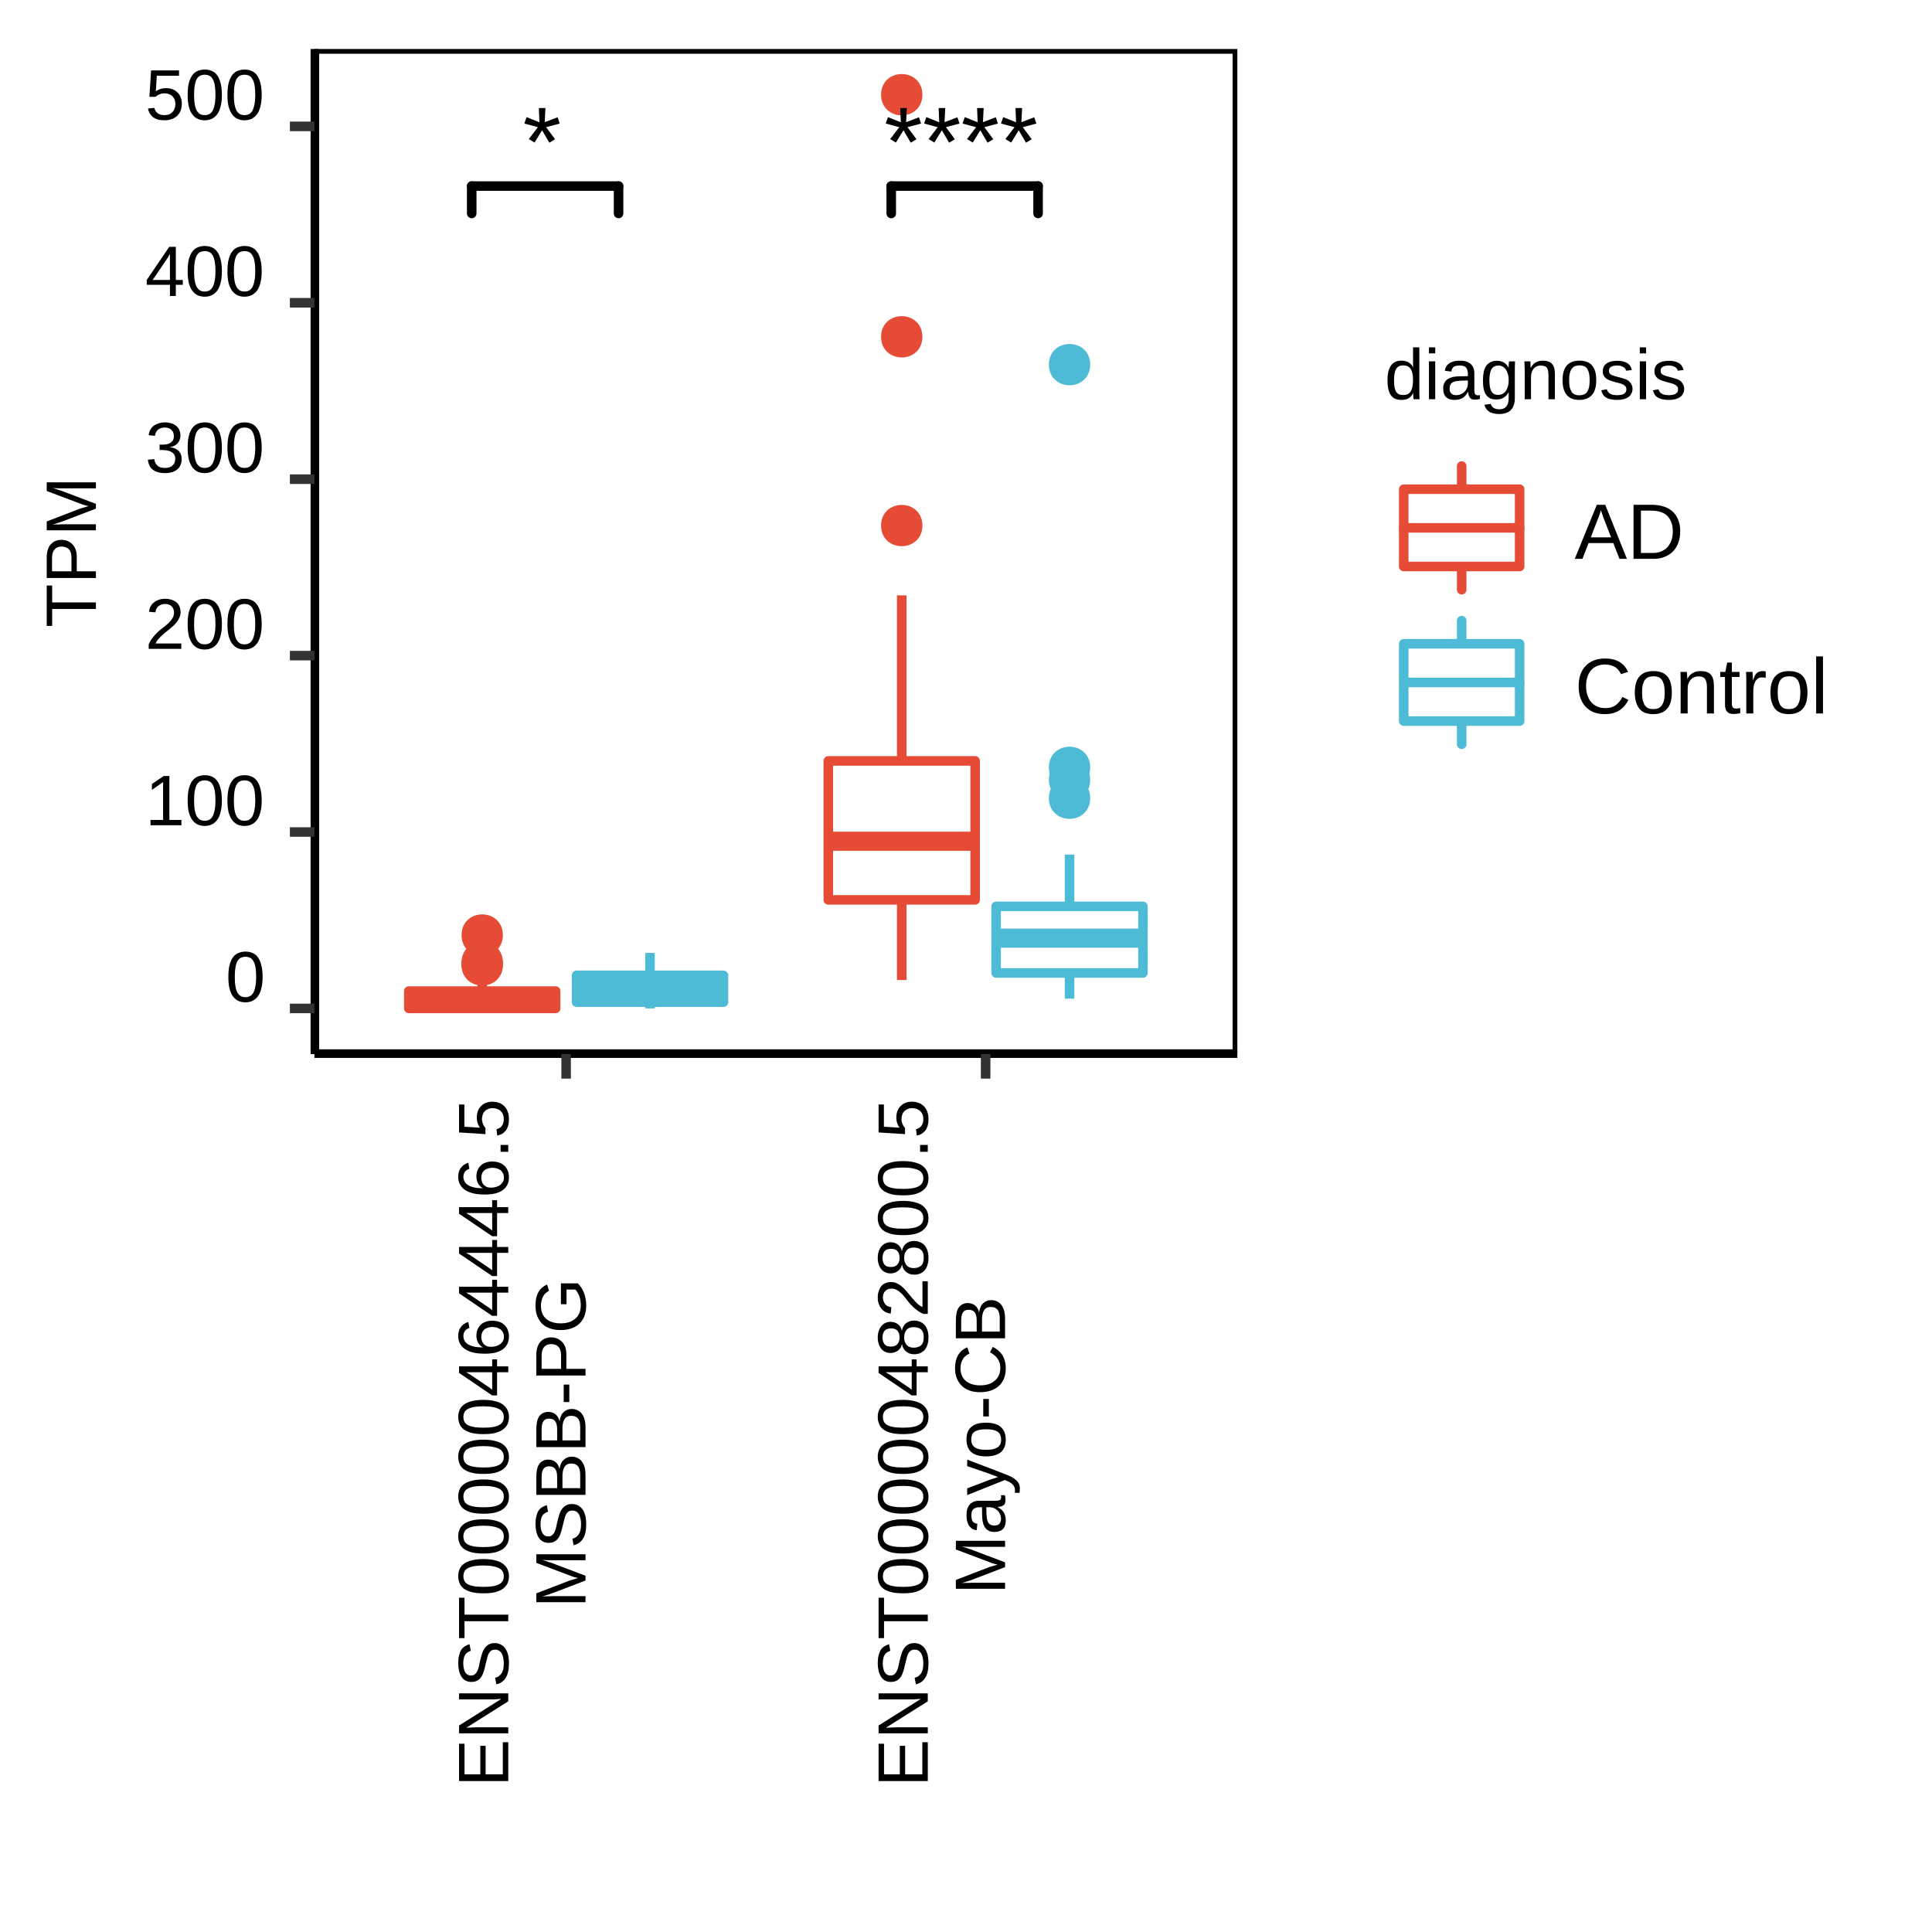 <?xml version="1.0" encoding="UTF-8"?>
<svg xmlns="http://www.w3.org/2000/svg" xmlns:xlink="http://www.w3.org/1999/xlink" width="216pt" height="216pt" viewBox="0 0 216 216" version="1.1">
<defs>
<g>
<symbol overflow="visible" id="glyph0-0">
<path style="stroke:none;" d="M 0.359 0 L 0.359 -7.359 L 3.297 -7.359 L 3.297 0 Z M 0.734 -0.359 L 2.938 -0.359 L 2.938 -7 L 0.734 -7 Z M 0.734 -0.359 "/>
</symbol>
<symbol overflow="visible" id="glyph0-1">
<path style="stroke:none;" d="M 2.453 -6.016 L 3.891 -6.562 L 4.125 -5.859 L 2.609 -5.453 L 3.609 -4.109 L 2.969 -3.719 L 2.156 -5.109 L 1.312 -3.734 L 0.672 -4.125 L 1.688 -5.453 L 0.172 -5.859 L 0.422 -6.578 L 1.859 -6 L 1.797 -7.594 L 2.531 -7.594 Z M 2.453 -6.016 "/>
</symbol>
<symbol overflow="visible" id="glyph1-0">
<path style="stroke:none;" d="M 0.266 0 L 0.266 -5.328 L 2.391 -5.328 L 2.391 0 Z M 0.531 -0.266 L 2.125 -0.266 L 2.125 -5.062 L 0.531 -5.062 Z M 0.531 -0.266 "/>
</symbol>
<symbol overflow="visible" id="glyph1-1">
<path style="stroke:none;" d="M 4.141 -2.75 C 4.141 -2.227 4.086 -1.785 3.984 -1.422 C 3.891 -1.055 3.754 -0.766 3.578 -0.547 C 3.398 -0.328 3.191 -0.164 2.953 -0.062 C 2.723 0.031 2.477 0.078 2.219 0.078 C 1.945 0.078 1.695 0.031 1.469 -0.062 C 1.238 -0.164 1.035 -0.328 0.859 -0.547 C 0.691 -0.766 0.555 -1.051 0.453 -1.406 C 0.359 -1.77 0.312 -2.219 0.312 -2.75 C 0.312 -3.312 0.359 -3.77 0.453 -4.125 C 0.555 -4.488 0.691 -4.781 0.859 -5 C 1.035 -5.219 1.238 -5.367 1.469 -5.453 C 1.707 -5.547 1.961 -5.594 2.234 -5.594 C 2.504 -5.594 2.754 -5.547 2.984 -5.453 C 3.211 -5.367 3.41 -5.219 3.578 -5 C 3.754 -4.781 3.891 -4.488 3.984 -4.125 C 4.086 -3.77 4.141 -3.312 4.141 -2.75 Z M 3.422 -2.75 C 3.422 -3.188 3.395 -3.551 3.344 -3.844 C 3.289 -4.133 3.211 -4.363 3.109 -4.531 C 3.016 -4.707 2.891 -4.832 2.734 -4.906 C 2.586 -4.977 2.422 -5.016 2.234 -5.016 C 2.035 -5.016 1.859 -4.977 1.703 -4.906 C 1.555 -4.832 1.43 -4.707 1.328 -4.531 C 1.234 -4.363 1.16 -4.133 1.109 -3.844 C 1.055 -3.551 1.031 -3.188 1.031 -2.75 C 1.031 -2.332 1.055 -1.977 1.109 -1.688 C 1.16 -1.395 1.238 -1.16 1.344 -0.984 C 1.445 -0.816 1.57 -0.691 1.719 -0.609 C 1.863 -0.535 2.031 -0.5 2.219 -0.5 C 2.406 -0.5 2.57 -0.535 2.719 -0.609 C 2.875 -0.691 3 -0.816 3.094 -0.984 C 3.195 -1.16 3.273 -1.395 3.328 -1.688 C 3.391 -1.977 3.422 -2.332 3.422 -2.75 Z M 3.422 -2.75 "/>
</symbol>
<symbol overflow="visible" id="glyph1-2">
<path style="stroke:none;" d="M 0.609 0 L 0.609 -0.594 L 2.016 -0.594 L 2.016 -4.828 L 0.766 -3.953 L 0.766 -4.609 L 2.078 -5.5 L 2.719 -5.5 L 2.719 -0.594 L 4.062 -0.594 L 4.062 0 Z M 0.609 0 "/>
</symbol>
<symbol overflow="visible" id="glyph1-3">
<path style="stroke:none;" d="M 0.406 0 L 0.406 -0.5 C 0.539 -0.801 0.703 -1.066 0.891 -1.297 C 1.078 -1.535 1.273 -1.75 1.484 -1.938 C 1.703 -2.125 1.914 -2.297 2.125 -2.453 C 2.332 -2.617 2.52 -2.781 2.688 -2.938 C 2.852 -3.102 2.984 -3.273 3.078 -3.453 C 3.18 -3.629 3.234 -3.832 3.234 -4.062 C 3.234 -4.219 3.207 -4.352 3.156 -4.469 C 3.113 -4.582 3.047 -4.68 2.953 -4.766 C 2.867 -4.848 2.766 -4.91 2.641 -4.953 C 2.523 -4.992 2.391 -5.016 2.234 -5.016 C 2.098 -5.016 1.969 -4.992 1.844 -4.953 C 1.719 -4.91 1.602 -4.848 1.5 -4.766 C 1.406 -4.691 1.328 -4.598 1.266 -4.484 C 1.211 -4.367 1.176 -4.234 1.156 -4.078 L 0.438 -4.141 C 0.457 -4.336 0.508 -4.523 0.594 -4.703 C 0.688 -4.879 0.805 -5.031 0.953 -5.156 C 1.109 -5.289 1.289 -5.395 1.5 -5.469 C 1.707 -5.551 1.953 -5.594 2.234 -5.594 C 2.504 -5.594 2.742 -5.555 2.953 -5.484 C 3.172 -5.422 3.352 -5.328 3.5 -5.203 C 3.656 -5.078 3.77 -4.922 3.844 -4.734 C 3.926 -4.547 3.969 -4.328 3.969 -4.078 C 3.969 -3.891 3.93 -3.711 3.859 -3.547 C 3.797 -3.379 3.707 -3.219 3.594 -3.062 C 3.488 -2.914 3.363 -2.77 3.219 -2.625 C 3.07 -2.488 2.914 -2.352 2.75 -2.219 C 2.594 -2.094 2.43 -1.961 2.266 -1.828 C 2.109 -1.691 1.957 -1.555 1.812 -1.422 C 1.676 -1.297 1.551 -1.164 1.438 -1.031 C 1.32 -0.895 1.234 -0.75 1.172 -0.594 L 4.047 -0.594 L 4.047 0 Z M 0.406 0 "/>
</symbol>
<symbol overflow="visible" id="glyph1-4">
<path style="stroke:none;" d="M 4.094 -1.516 C 4.094 -1.266 4.051 -1.039 3.969 -0.844 C 3.895 -0.645 3.773 -0.477 3.609 -0.344 C 3.453 -0.207 3.258 -0.102 3.031 -0.031 C 2.801 0.039 2.535 0.078 2.234 0.078 C 1.891 0.078 1.598 0.035 1.359 -0.047 C 1.129 -0.129 0.938 -0.238 0.781 -0.375 C 0.633 -0.52 0.523 -0.68 0.453 -0.859 C 0.379 -1.035 0.332 -1.223 0.312 -1.422 L 1.031 -1.484 C 1.051 -1.336 1.086 -1.203 1.141 -1.078 C 1.203 -0.961 1.281 -0.859 1.375 -0.766 C 1.469 -0.68 1.582 -0.613 1.719 -0.562 C 1.863 -0.52 2.035 -0.5 2.234 -0.5 C 2.586 -0.5 2.863 -0.586 3.062 -0.766 C 3.27 -0.941 3.375 -1.203 3.375 -1.547 C 3.375 -1.742 3.328 -1.906 3.234 -2.031 C 3.141 -2.156 3.023 -2.25 2.891 -2.312 C 2.766 -2.383 2.617 -2.43 2.453 -2.453 C 2.297 -2.484 2.156 -2.5 2.031 -2.5 L 1.625 -2.5 L 1.625 -3.109 L 2.016 -3.109 C 2.141 -3.109 2.273 -3.117 2.422 -3.141 C 2.566 -3.172 2.695 -3.223 2.812 -3.297 C 2.938 -3.367 3.035 -3.461 3.109 -3.578 C 3.18 -3.703 3.219 -3.863 3.219 -4.062 C 3.219 -4.352 3.129 -4.582 2.953 -4.75 C 2.785 -4.926 2.531 -5.016 2.188 -5.016 C 1.883 -5.016 1.633 -4.93 1.438 -4.766 C 1.25 -4.609 1.141 -4.383 1.109 -4.094 L 0.406 -4.156 C 0.426 -4.395 0.488 -4.602 0.594 -4.781 C 0.695 -4.969 0.828 -5.117 0.984 -5.234 C 1.148 -5.348 1.336 -5.438 1.547 -5.5 C 1.754 -5.562 1.973 -5.594 2.203 -5.594 C 2.504 -5.594 2.766 -5.551 2.984 -5.469 C 3.211 -5.395 3.395 -5.289 3.531 -5.156 C 3.676 -5.031 3.781 -4.879 3.844 -4.703 C 3.914 -4.523 3.953 -4.332 3.953 -4.125 C 3.953 -3.969 3.926 -3.816 3.875 -3.672 C 3.832 -3.535 3.766 -3.41 3.672 -3.297 C 3.578 -3.18 3.457 -3.082 3.312 -3 C 3.164 -2.926 2.992 -2.867 2.797 -2.828 L 2.797 -2.812 C 3.016 -2.789 3.207 -2.738 3.375 -2.656 C 3.539 -2.582 3.676 -2.488 3.781 -2.375 C 3.883 -2.258 3.961 -2.129 4.016 -1.984 C 4.066 -1.836 4.094 -1.68 4.094 -1.516 Z M 4.094 -1.516 "/>
</symbol>
<symbol overflow="visible" id="glyph1-5">
<path style="stroke:none;" d="M 3.438 -1.25 L 3.438 0 L 2.781 0 L 2.781 -1.25 L 0.188 -1.25 L 0.188 -1.797 L 2.703 -5.5 L 3.438 -5.5 L 3.438 -1.797 L 4.219 -1.797 L 4.219 -1.25 Z M 2.781 -4.719 C 2.77 -4.695 2.754 -4.664 2.734 -4.625 C 2.711 -4.594 2.688 -4.551 2.656 -4.5 C 2.633 -4.457 2.609 -4.41 2.578 -4.359 C 2.555 -4.316 2.535 -4.281 2.516 -4.25 L 1.109 -2.172 C 1.098 -2.148 1.078 -2.117 1.047 -2.078 C 1.023 -2.047 1 -2.016 0.969 -1.984 C 0.945 -1.953 0.922 -1.914 0.891 -1.875 C 0.867 -1.844 0.848 -1.816 0.828 -1.797 L 2.781 -1.797 Z M 2.781 -4.719 "/>
</symbol>
<symbol overflow="visible" id="glyph1-6">
<path style="stroke:none;" d="M 4.109 -1.797 C 4.109 -1.516 4.066 -1.258 3.984 -1.031 C 3.898 -0.801 3.773 -0.602 3.609 -0.438 C 3.453 -0.281 3.25 -0.156 3 -0.062 C 2.758 0.031 2.477 0.078 2.156 0.078 C 1.875 0.078 1.625 0.047 1.406 -0.016 C 1.188 -0.086 1.004 -0.18 0.859 -0.297 C 0.711 -0.422 0.594 -0.562 0.5 -0.719 C 0.414 -0.875 0.359 -1.047 0.328 -1.234 L 1.031 -1.312 C 1.062 -1.207 1.102 -1.102 1.156 -1 C 1.207 -0.906 1.273 -0.82 1.359 -0.75 C 1.453 -0.676 1.562 -0.613 1.688 -0.562 C 1.82 -0.52 1.984 -0.5 2.172 -0.5 C 2.359 -0.5 2.523 -0.523 2.672 -0.578 C 2.816 -0.641 2.941 -0.723 3.047 -0.828 C 3.16 -0.941 3.242 -1.078 3.297 -1.234 C 3.359 -1.391 3.391 -1.57 3.391 -1.781 C 3.391 -1.945 3.359 -2.098 3.297 -2.234 C 3.242 -2.379 3.164 -2.504 3.062 -2.609 C 2.969 -2.711 2.844 -2.789 2.688 -2.844 C 2.539 -2.906 2.375 -2.938 2.188 -2.938 C 2.07 -2.938 1.961 -2.926 1.859 -2.906 C 1.766 -2.883 1.676 -2.852 1.594 -2.812 C 1.508 -2.781 1.43 -2.738 1.359 -2.688 C 1.297 -2.645 1.234 -2.598 1.172 -2.547 L 0.484 -2.547 L 0.672 -5.5 L 3.797 -5.5 L 3.797 -4.906 L 1.312 -4.906 L 1.203 -3.156 C 1.328 -3.258 1.484 -3.344 1.672 -3.406 C 1.859 -3.477 2.082 -3.516 2.344 -3.516 C 2.613 -3.516 2.859 -3.473 3.078 -3.391 C 3.297 -3.305 3.477 -3.188 3.625 -3.031 C 3.781 -2.883 3.898 -2.703 3.984 -2.484 C 4.066 -2.273 4.109 -2.047 4.109 -1.797 Z M 4.109 -1.797 "/>
</symbol>
<symbol overflow="visible" id="glyph1-7">
<path style="stroke:none;" d="M 3.203 -0.688 C 3.078 -0.414 2.906 -0.219 2.688 -0.094 C 2.477 0.02 2.211 0.078 1.891 0.078 C 1.359 0.078 0.969 -0.098 0.719 -0.453 C 0.469 -0.816 0.344 -1.363 0.344 -2.094 C 0.344 -3.57 0.859 -4.312 1.891 -4.312 C 2.211 -4.312 2.477 -4.25 2.688 -4.125 C 2.906 -4.008 3.078 -3.828 3.203 -3.578 L 3.219 -3.578 C 3.219 -3.598 3.219 -3.633 3.219 -3.688 C 3.219 -3.75 3.211 -3.812 3.203 -3.875 C 3.203 -3.938 3.203 -3.992 3.203 -4.047 C 3.203 -4.098 3.203 -4.133 3.203 -4.156 L 3.203 -5.797 L 3.906 -5.797 L 3.906 -0.875 C 3.906 -0.77 3.906 -0.672 3.906 -0.578 C 3.914 -0.484 3.922 -0.395 3.922 -0.312 C 3.922 -0.238 3.922 -0.172 3.922 -0.109 C 3.93 -0.055 3.938 -0.02 3.938 0 L 3.266 0 C 3.254 -0.031 3.25 -0.066 3.25 -0.109 C 3.25 -0.16 3.242 -0.219 3.234 -0.281 C 3.234 -0.344 3.227 -0.406 3.219 -0.469 C 3.219 -0.539 3.219 -0.613 3.219 -0.688 Z M 1.078 -2.125 C 1.078 -1.832 1.094 -1.582 1.125 -1.375 C 1.164 -1.164 1.223 -0.992 1.297 -0.859 C 1.379 -0.723 1.484 -0.625 1.609 -0.562 C 1.734 -0.5 1.891 -0.469 2.078 -0.469 C 2.254 -0.469 2.414 -0.492 2.562 -0.547 C 2.707 -0.609 2.828 -0.707 2.922 -0.844 C 3.016 -0.977 3.082 -1.156 3.125 -1.375 C 3.176 -1.594 3.203 -1.859 3.203 -2.172 C 3.203 -2.461 3.176 -2.711 3.125 -2.922 C 3.082 -3.129 3.008 -3.297 2.906 -3.422 C 2.812 -3.555 2.695 -3.648 2.562 -3.703 C 2.426 -3.754 2.266 -3.781 2.078 -3.781 C 1.91 -3.781 1.766 -3.75 1.641 -3.688 C 1.516 -3.633 1.41 -3.539 1.328 -3.406 C 1.242 -3.27 1.18 -3.098 1.141 -2.891 C 1.098 -2.68 1.078 -2.426 1.078 -2.125 Z M 1.078 -2.125 "/>
</symbol>
<symbol overflow="visible" id="glyph1-8">
<path style="stroke:none;" d="M 0.531 -5.125 L 0.531 -5.797 L 1.234 -5.797 L 1.234 -5.125 Z M 0.531 0 L 0.531 -4.234 L 1.234 -4.234 L 1.234 0 Z M 0.531 0 "/>
</symbol>
<symbol overflow="visible" id="glyph1-9">
<path style="stroke:none;" d="M 1.625 0.078 C 1.195 0.078 0.875 -0.031 0.656 -0.25 C 0.445 -0.477 0.344 -0.789 0.344 -1.188 C 0.344 -1.457 0.395 -1.68 0.5 -1.859 C 0.602 -2.047 0.738 -2.188 0.906 -2.281 C 1.082 -2.383 1.281 -2.457 1.5 -2.5 C 1.719 -2.539 1.941 -2.562 2.172 -2.562 L 3.109 -2.578 L 3.109 -2.812 C 3.109 -2.988 3.086 -3.133 3.047 -3.25 C 3.016 -3.375 2.961 -3.473 2.891 -3.547 C 2.816 -3.629 2.723 -3.688 2.609 -3.719 C 2.492 -3.75 2.359 -3.766 2.203 -3.766 C 2.066 -3.766 1.941 -3.754 1.828 -3.734 C 1.723 -3.723 1.629 -3.691 1.547 -3.641 C 1.473 -3.586 1.41 -3.516 1.359 -3.422 C 1.305 -3.336 1.273 -3.227 1.266 -3.094 L 0.531 -3.172 C 0.551 -3.336 0.598 -3.488 0.672 -3.625 C 0.742 -3.758 0.848 -3.879 0.984 -3.984 C 1.117 -4.086 1.285 -4.164 1.484 -4.219 C 1.691 -4.281 1.938 -4.312 2.219 -4.312 C 2.75 -4.312 3.148 -4.188 3.422 -3.938 C 3.691 -3.695 3.828 -3.348 3.828 -2.891 L 3.828 -1.062 C 3.828 -0.852 3.852 -0.695 3.906 -0.594 C 3.957 -0.488 4.062 -0.438 4.219 -0.438 C 4.258 -0.438 4.297 -0.438 4.328 -0.438 C 4.367 -0.445 4.41 -0.457 4.453 -0.469 L 4.453 -0.031 C 4.359 0 4.27 0.02 4.188 0.031 C 4.102 0.039 4.008 0.047 3.906 0.047 C 3.77 0.047 3.656 0.031 3.562 0 C 3.469 -0.039 3.391 -0.098 3.328 -0.172 C 3.273 -0.242 3.234 -0.332 3.203 -0.438 C 3.172 -0.539 3.148 -0.664 3.141 -0.812 L 3.109 -0.812 C 3.035 -0.676 2.953 -0.551 2.859 -0.438 C 2.773 -0.332 2.672 -0.238 2.547 -0.156 C 2.43 -0.082 2.297 -0.023 2.141 0.016 C 1.992 0.055 1.82 0.078 1.625 0.078 Z M 1.781 -0.453 C 2 -0.453 2.191 -0.492 2.359 -0.578 C 2.535 -0.66 2.676 -0.766 2.781 -0.891 C 2.895 -1.016 2.977 -1.148 3.031 -1.297 C 3.082 -1.453 3.109 -1.598 3.109 -1.734 L 3.109 -2.094 L 2.344 -2.078 C 2.176 -2.066 2.016 -2.051 1.859 -2.031 C 1.703 -2.008 1.562 -1.969 1.438 -1.906 C 1.32 -1.844 1.227 -1.75 1.156 -1.625 C 1.094 -1.508 1.062 -1.359 1.062 -1.172 C 1.062 -0.941 1.125 -0.766 1.25 -0.641 C 1.375 -0.516 1.551 -0.453 1.781 -0.453 Z M 1.781 -0.453 "/>
</symbol>
<symbol overflow="visible" id="glyph1-10">
<path style="stroke:none;" d="M 2.141 1.656 C 1.898 1.656 1.688 1.629 1.5 1.578 C 1.312 1.535 1.148 1.469 1.016 1.375 C 0.879 1.281 0.77 1.172 0.688 1.047 C 0.602 0.922 0.547 0.781 0.516 0.625 L 1.219 0.516 C 1.27 0.711 1.375 0.863 1.531 0.969 C 1.688 1.07 1.895 1.125 2.156 1.125 C 2.32 1.125 2.469 1.102 2.594 1.062 C 2.727 1.02 2.836 0.945 2.922 0.844 C 3.016 0.75 3.086 0.625 3.141 0.469 C 3.191 0.312 3.219 0.117 3.219 -0.109 L 3.219 -0.781 L 3.203 -0.781 C 3.148 -0.676 3.082 -0.57 3 -0.469 C 2.926 -0.375 2.832 -0.289 2.719 -0.219 C 2.613 -0.145 2.488 -0.082 2.344 -0.031 C 2.195 0.008 2.031 0.031 1.844 0.031 C 1.57 0.031 1.344 -0.008 1.156 -0.094 C 0.969 -0.188 0.812 -0.32 0.688 -0.5 C 0.562 -0.688 0.473 -0.91 0.422 -1.172 C 0.367 -1.441 0.344 -1.754 0.344 -2.109 C 0.344 -2.441 0.367 -2.742 0.422 -3.016 C 0.473 -3.285 0.562 -3.516 0.688 -3.703 C 0.82 -3.898 0.988 -4.047 1.188 -4.141 C 1.383 -4.242 1.629 -4.297 1.922 -4.297 C 2.223 -4.297 2.484 -4.227 2.703 -4.094 C 2.922 -3.957 3.094 -3.758 3.219 -3.5 C 3.219 -3.57 3.219 -3.645 3.219 -3.719 C 3.227 -3.801 3.234 -3.879 3.234 -3.953 C 3.242 -4.023 3.25 -4.086 3.25 -4.141 C 3.258 -4.191 3.266 -4.223 3.266 -4.234 L 3.938 -4.234 C 3.938 -4.203 3.93 -4.16 3.922 -4.109 C 3.922 -4.055 3.922 -3.988 3.922 -3.906 C 3.922 -3.832 3.914 -3.742 3.906 -3.641 C 3.906 -3.547 3.906 -3.453 3.906 -3.359 L 3.906 -0.125 C 3.906 0.469 3.758 0.91 3.469 1.203 C 3.188 1.504 2.742 1.656 2.141 1.656 Z M 3.219 -2.109 C 3.219 -2.41 3.18 -2.664 3.109 -2.875 C 3.047 -3.082 2.961 -3.25 2.859 -3.375 C 2.754 -3.508 2.633 -3.609 2.5 -3.672 C 2.375 -3.734 2.238 -3.766 2.094 -3.766 C 1.914 -3.766 1.758 -3.734 1.625 -3.672 C 1.5 -3.609 1.395 -3.508 1.312 -3.375 C 1.227 -3.25 1.164 -3.078 1.125 -2.859 C 1.082 -2.648 1.062 -2.398 1.062 -2.109 C 1.062 -1.805 1.082 -1.551 1.125 -1.344 C 1.164 -1.133 1.227 -0.969 1.312 -0.844 C 1.395 -0.719 1.5 -0.625 1.625 -0.562 C 1.75 -0.508 1.898 -0.484 2.078 -0.484 C 2.223 -0.484 2.363 -0.516 2.5 -0.578 C 2.633 -0.641 2.754 -0.734 2.859 -0.859 C 2.961 -0.992 3.047 -1.16 3.109 -1.359 C 3.18 -1.566 3.219 -1.816 3.219 -2.109 Z M 3.219 -2.109 "/>
</symbol>
<symbol overflow="visible" id="glyph1-11">
<path style="stroke:none;" d="M 3.219 0 L 3.219 -2.688 C 3.219 -2.883 3.203 -3.051 3.172 -3.188 C 3.148 -3.332 3.102 -3.445 3.031 -3.531 C 2.969 -3.613 2.879 -3.672 2.766 -3.703 C 2.648 -3.742 2.516 -3.766 2.359 -3.766 C 2.191 -3.766 2.039 -3.734 1.906 -3.672 C 1.77 -3.617 1.656 -3.535 1.562 -3.422 C 1.469 -3.305 1.395 -3.164 1.344 -3 C 1.289 -2.844 1.266 -2.66 1.266 -2.453 L 1.266 0 L 0.562 0 L 0.562 -3.328 C 0.562 -3.41 0.555 -3.5 0.547 -3.594 C 0.547 -3.695 0.547 -3.789 0.547 -3.875 C 0.547 -3.969 0.539 -4.047 0.531 -4.109 C 0.531 -4.172 0.531 -4.211 0.531 -4.234 L 1.203 -4.234 C 1.203 -4.211 1.203 -4.172 1.203 -4.109 C 1.203 -4.055 1.203 -3.992 1.203 -3.922 C 1.211 -3.848 1.219 -3.77 1.219 -3.688 C 1.227 -3.613 1.234 -3.551 1.234 -3.5 C 1.305 -3.625 1.379 -3.734 1.453 -3.828 C 1.535 -3.93 1.629 -4.016 1.734 -4.078 C 1.848 -4.148 1.973 -4.207 2.109 -4.25 C 2.242 -4.289 2.406 -4.312 2.594 -4.312 C 2.82 -4.312 3.02 -4.281 3.188 -4.219 C 3.363 -4.164 3.504 -4.078 3.609 -3.953 C 3.723 -3.836 3.805 -3.68 3.859 -3.484 C 3.91 -3.297 3.938 -3.07 3.938 -2.812 L 3.938 0 Z M 3.219 0 "/>
</symbol>
<symbol overflow="visible" id="glyph1-12">
<path style="stroke:none;" d="M 4.109 -2.125 C 4.109 -1.383 3.945 -0.832 3.625 -0.469 C 3.301 -0.102 2.828 0.078 2.203 0.078 C 1.91 0.078 1.648 0.035 1.422 -0.047 C 1.191 -0.141 0.992 -0.273 0.828 -0.453 C 0.672 -0.641 0.551 -0.867 0.469 -1.141 C 0.383 -1.422 0.344 -1.75 0.344 -2.125 C 0.344 -3.582 0.973 -4.312 2.234 -4.312 C 2.555 -4.312 2.836 -4.266 3.078 -4.172 C 3.316 -4.078 3.508 -3.938 3.656 -3.75 C 3.812 -3.57 3.926 -3.348 4 -3.078 C 4.07 -2.805 4.109 -2.488 4.109 -2.125 Z M 3.375 -2.125 C 3.375 -2.445 3.348 -2.711 3.297 -2.922 C 3.242 -3.141 3.172 -3.312 3.078 -3.438 C 2.984 -3.57 2.863 -3.66 2.719 -3.703 C 2.582 -3.754 2.426 -3.781 2.25 -3.781 C 2.062 -3.781 1.895 -3.754 1.75 -3.703 C 1.613 -3.648 1.492 -3.555 1.391 -3.422 C 1.285 -3.297 1.207 -3.125 1.156 -2.906 C 1.102 -2.695 1.078 -2.438 1.078 -2.125 C 1.078 -1.789 1.102 -1.516 1.156 -1.297 C 1.219 -1.086 1.297 -0.914 1.391 -0.781 C 1.492 -0.656 1.613 -0.566 1.75 -0.516 C 1.883 -0.461 2.035 -0.438 2.203 -0.438 C 2.379 -0.438 2.539 -0.461 2.688 -0.516 C 2.832 -0.566 2.957 -0.656 3.062 -0.781 C 3.164 -0.914 3.242 -1.086 3.297 -1.297 C 3.348 -1.516 3.375 -1.789 3.375 -2.125 Z M 3.375 -2.125 "/>
</symbol>
<symbol overflow="visible" id="glyph1-13">
<path style="stroke:none;" d="M 3.719 -1.172 C 3.719 -0.973 3.676 -0.797 3.594 -0.641 C 3.52 -0.484 3.41 -0.352 3.266 -0.25 C 3.117 -0.145 2.938 -0.062 2.719 0 C 2.508 0.051 2.27 0.078 2 0.078 C 1.75 0.078 1.523 0.055 1.328 0.016 C 1.141 -0.016 0.969 -0.07 0.812 -0.156 C 0.664 -0.238 0.539 -0.348 0.438 -0.484 C 0.344 -0.629 0.27 -0.801 0.219 -1 L 0.844 -1.109 C 0.906 -0.891 1.031 -0.723 1.219 -0.609 C 1.406 -0.504 1.664 -0.453 2 -0.453 C 2.145 -0.453 2.281 -0.461 2.406 -0.484 C 2.539 -0.504 2.648 -0.539 2.734 -0.594 C 2.828 -0.645 2.898 -0.711 2.953 -0.797 C 3.004 -0.879 3.031 -0.984 3.031 -1.109 C 3.031 -1.242 3 -1.348 2.938 -1.422 C 2.875 -1.504 2.789 -1.57 2.688 -1.625 C 2.582 -1.688 2.453 -1.738 2.297 -1.781 C 2.148 -1.82 1.984 -1.863 1.797 -1.906 C 1.629 -1.957 1.461 -2.008 1.297 -2.062 C 1.129 -2.113 0.977 -2.18 0.844 -2.266 C 0.707 -2.359 0.598 -2.473 0.516 -2.609 C 0.43 -2.742 0.391 -2.91 0.391 -3.109 C 0.391 -3.492 0.523 -3.785 0.797 -3.984 C 1.078 -4.191 1.477 -4.297 2 -4.297 C 2.469 -4.297 2.836 -4.211 3.109 -4.047 C 3.391 -3.879 3.566 -3.617 3.641 -3.266 L 3 -3.188 C 2.977 -3.289 2.938 -3.379 2.875 -3.453 C 2.812 -3.523 2.734 -3.582 2.641 -3.625 C 2.555 -3.676 2.457 -3.711 2.344 -3.734 C 2.238 -3.754 2.125 -3.766 2 -3.766 C 1.688 -3.766 1.453 -3.711 1.297 -3.609 C 1.148 -3.516 1.078 -3.375 1.078 -3.188 C 1.078 -3.07 1.102 -2.973 1.156 -2.891 C 1.219 -2.816 1.297 -2.754 1.391 -2.703 C 1.492 -2.66 1.613 -2.617 1.75 -2.578 C 1.895 -2.535 2.051 -2.492 2.219 -2.453 C 2.332 -2.43 2.445 -2.398 2.562 -2.359 C 2.676 -2.328 2.789 -2.289 2.906 -2.25 C 3.02 -2.207 3.125 -2.156 3.219 -2.094 C 3.312 -2.031 3.395 -1.953 3.469 -1.859 C 3.539 -1.773 3.598 -1.676 3.641 -1.562 C 3.691 -1.445 3.719 -1.316 3.719 -1.172 Z M 3.719 -1.172 "/>
</symbol>
<symbol overflow="visible" id="glyph2-0">
<path style="stroke:none;" d="M 0 -0.266 L -5.328 -0.266 L -5.328 -2.391 L 0 -2.391 Z M -0.266 -0.531 L -0.266 -2.125 L -5.062 -2.125 L -5.062 -0.531 Z M -0.266 -0.531 "/>
</symbol>
<symbol overflow="visible" id="glyph2-1">
<path style="stroke:none;" d="M 0 -0.656 L -5.5 -0.656 L -5.5 -4.828 L -4.891 -4.828 L -4.891 -1.406 L -3.125 -1.406 L -3.125 -4.594 L -2.531 -4.594 L -2.531 -1.406 L -0.609 -1.406 L -0.609 -5 L 0 -5 Z M 0 -0.656 "/>
</symbol>
<symbol overflow="visible" id="glyph2-2">
<path style="stroke:none;" d="M 0 -4.234 L -4.688 -1.281 C -4.562 -1.289 -4.438 -1.297 -4.312 -1.297 C -4.207 -1.305 -4.094 -1.312 -3.969 -1.312 C -3.852 -1.32 -3.75 -1.328 -3.656 -1.328 L 0 -1.328 L 0 -0.656 L -5.5 -0.656 L -5.5 -1.531 L -0.781 -4.5 C -0.914 -4.488 -1.047 -4.484 -1.172 -4.484 C -1.273 -4.473 -1.391 -4.461 -1.516 -4.453 C -1.648 -4.453 -1.773 -4.453 -1.891 -4.453 L -5.5 -4.453 L -5.5 -5.125 L 0 -5.125 Z M 0 -4.234 "/>
</symbol>
<symbol overflow="visible" id="glyph2-3">
<path style="stroke:none;" d="M -1.516 -4.969 C -1.285 -4.969 -1.07 -4.922 -0.875 -4.828 C -0.688 -4.742 -0.52 -4.609 -0.375 -4.422 C -0.227 -4.234 -0.113 -3.992 -0.031 -3.703 C 0.039 -3.422 0.078 -3.086 0.078 -2.703 C 0.078 -2.016 -0.039 -1.477 -0.281 -1.094 C -0.52 -0.707 -0.867 -0.461 -1.328 -0.359 L -1.469 -1.094 C -1.32 -1.125 -1.191 -1.176 -1.078 -1.25 C -0.961 -1.332 -0.859 -1.438 -0.766 -1.562 C -0.68 -1.688 -0.613 -1.844 -0.562 -2.031 C -0.52 -2.227 -0.5 -2.457 -0.5 -2.719 C -0.5 -2.945 -0.52 -3.148 -0.562 -3.328 C -0.602 -3.516 -0.66 -3.676 -0.734 -3.812 C -0.816 -3.945 -0.914 -4.051 -1.031 -4.125 C -1.156 -4.195 -1.305 -4.234 -1.484 -4.234 C -1.66 -4.234 -1.805 -4.191 -1.922 -4.109 C -2.035 -4.023 -2.129 -3.91 -2.203 -3.766 C -2.273 -3.617 -2.332 -3.441 -2.375 -3.234 C -2.426 -3.023 -2.484 -2.797 -2.547 -2.547 C -2.578 -2.391 -2.613 -2.234 -2.656 -2.078 C -2.695 -1.93 -2.742 -1.785 -2.797 -1.641 C -2.848 -1.492 -2.91 -1.359 -2.984 -1.234 C -3.066 -1.109 -3.16 -1 -3.266 -0.906 C -3.367 -0.82 -3.488 -0.754 -3.625 -0.703 C -3.77 -0.648 -3.93 -0.625 -4.109 -0.625 C -4.367 -0.625 -4.594 -0.676 -4.781 -0.781 C -4.969 -0.883 -5.117 -1.031 -5.234 -1.219 C -5.359 -1.406 -5.445 -1.625 -5.5 -1.875 C -5.562 -2.133 -5.594 -2.414 -5.594 -2.719 C -5.594 -3.051 -5.562 -3.336 -5.5 -3.578 C -5.445 -3.828 -5.367 -4.035 -5.266 -4.203 C -5.16 -4.367 -5.031 -4.5 -4.875 -4.594 C -4.719 -4.695 -4.535 -4.781 -4.328 -4.844 L -4.188 -4.109 C -4.32 -4.066 -4.441 -4.008 -4.547 -3.938 C -4.648 -3.875 -4.738 -3.785 -4.812 -3.672 C -4.883 -3.566 -4.938 -3.43 -4.969 -3.266 C -5.008 -3.109 -5.031 -2.922 -5.031 -2.703 C -5.031 -2.453 -5.004 -2.238 -4.953 -2.062 C -4.91 -1.883 -4.848 -1.742 -4.766 -1.641 C -4.691 -1.535 -4.602 -1.457 -4.5 -1.406 C -4.395 -1.363 -4.281 -1.344 -4.156 -1.344 C -3.988 -1.344 -3.852 -1.383 -3.75 -1.469 C -3.645 -1.551 -3.555 -1.66 -3.484 -1.797 C -3.41 -1.941 -3.348 -2.109 -3.297 -2.297 C -3.254 -2.484 -3.211 -2.68 -3.172 -2.891 C -3.129 -3.055 -3.086 -3.223 -3.047 -3.391 C -3.004 -3.555 -2.957 -3.719 -2.906 -3.875 C -2.852 -4.031 -2.785 -4.172 -2.703 -4.297 C -2.629 -4.43 -2.535 -4.547 -2.422 -4.641 C -2.316 -4.742 -2.191 -4.82 -2.047 -4.875 C -1.898 -4.938 -1.723 -4.969 -1.516 -4.969 Z M -1.516 -4.969 "/>
</symbol>
<symbol overflow="visible" id="glyph2-4">
<path style="stroke:none;" d="M -4.891 -2.812 L 0 -2.812 L 0 -2.078 L -4.891 -2.078 L -4.891 -0.188 L -5.5 -0.188 L -5.5 -4.703 L -4.891 -4.703 Z M -4.891 -2.812 "/>
</symbol>
<symbol overflow="visible" id="glyph2-5">
<path style="stroke:none;" d="M -2.75 -4.141 C -2.227 -4.141 -1.785 -4.086 -1.422 -3.984 C -1.055 -3.891 -0.766 -3.754 -0.547 -3.578 C -0.328 -3.398 -0.164 -3.191 -0.062 -2.953 C 0.031 -2.723 0.078 -2.477 0.078 -2.219 C 0.078 -1.945 0.031 -1.695 -0.062 -1.469 C -0.164 -1.238 -0.328 -1.035 -0.547 -0.859 C -0.766 -0.691 -1.051 -0.555 -1.406 -0.453 C -1.77 -0.359 -2.219 -0.312 -2.75 -0.312 C -3.312 -0.312 -3.77 -0.359 -4.125 -0.453 C -4.488 -0.555 -4.781 -0.691 -5 -0.859 C -5.219 -1.035 -5.367 -1.238 -5.453 -1.469 C -5.547 -1.707 -5.594 -1.961 -5.594 -2.234 C -5.594 -2.504 -5.547 -2.754 -5.453 -2.984 C -5.367 -3.211 -5.219 -3.41 -5 -3.578 C -4.781 -3.754 -4.488 -3.891 -4.125 -3.984 C -3.77 -4.086 -3.312 -4.141 -2.75 -4.141 Z M -2.75 -3.422 C -3.188 -3.422 -3.551 -3.395 -3.844 -3.344 C -4.133 -3.289 -4.363 -3.211 -4.531 -3.109 C -4.707 -3.016 -4.832 -2.891 -4.906 -2.734 C -4.977 -2.586 -5.016 -2.422 -5.016 -2.234 C -5.016 -2.035 -4.977 -1.859 -4.906 -1.703 C -4.832 -1.555 -4.707 -1.43 -4.531 -1.328 C -4.363 -1.234 -4.133 -1.16 -3.844 -1.109 C -3.551 -1.055 -3.188 -1.031 -2.75 -1.031 C -2.332 -1.031 -1.977 -1.055 -1.688 -1.109 C -1.395 -1.16 -1.16 -1.238 -0.984 -1.344 C -0.816 -1.445 -0.691 -1.57 -0.609 -1.719 C -0.535 -1.863 -0.5 -2.031 -0.5 -2.219 C -0.5 -2.406 -0.535 -2.57 -0.609 -2.719 C -0.691 -2.875 -0.816 -3 -0.984 -3.094 C -1.16 -3.195 -1.395 -3.273 -1.688 -3.328 C -1.977 -3.391 -2.332 -3.422 -2.75 -3.422 Z M -2.75 -3.422 "/>
</symbol>
<symbol overflow="visible" id="glyph2-6">
<path style="stroke:none;" d="M -1.25 -3.438 L 0 -3.438 L 0 -2.781 L -1.25 -2.781 L -1.25 -0.188 L -1.797 -0.188 L -5.5 -2.703 L -5.5 -3.438 L -1.797 -3.438 L -1.797 -4.219 L -1.25 -4.219 Z M -4.719 -2.781 C -4.695 -2.77 -4.664 -2.754 -4.625 -2.734 C -4.594 -2.711 -4.551 -2.688 -4.5 -2.656 C -4.457 -2.633 -4.41 -2.609 -4.359 -2.578 C -4.316 -2.555 -4.281 -2.535 -4.25 -2.516 L -2.172 -1.109 C -2.148 -1.098 -2.117 -1.078 -2.078 -1.047 C -2.047 -1.023 -2.016 -1 -1.984 -0.969 C -1.953 -0.945 -1.914 -0.922 -1.875 -0.891 C -1.844 -0.867 -1.816 -0.848 -1.797 -0.828 L -1.797 -2.781 Z M -4.719 -2.781 "/>
</symbol>
<symbol overflow="visible" id="glyph2-7">
<path style="stroke:none;" d="M -1.797 -4.094 C -1.523 -4.094 -1.273 -4.055 -1.047 -3.984 C -0.816 -3.91 -0.617 -3.797 -0.453 -3.641 C -0.285 -3.492 -0.156 -3.305 -0.062 -3.078 C 0.031 -2.859 0.078 -2.609 0.078 -2.328 C 0.078 -2.004 0.016 -1.723 -0.109 -1.484 C -0.234 -1.242 -0.41 -1.039 -0.641 -0.875 C -0.867 -0.719 -1.148 -0.598 -1.484 -0.516 C -1.816 -0.441 -2.195 -0.406 -2.625 -0.406 C -3.113 -0.406 -3.539 -0.445 -3.906 -0.531 C -4.281 -0.625 -4.594 -0.754 -4.844 -0.922 C -5.094 -1.098 -5.281 -1.305 -5.406 -1.547 C -5.531 -1.797 -5.594 -2.07 -5.594 -2.375 C -5.594 -2.562 -5.57 -2.738 -5.531 -2.906 C -5.488 -3.07 -5.422 -3.219 -5.328 -3.344 C -5.242 -3.477 -5.129 -3.598 -4.984 -3.703 C -4.848 -3.805 -4.676 -3.891 -4.469 -3.953 L -4.344 -3.281 C -4.582 -3.207 -4.754 -3.086 -4.859 -2.922 C -4.961 -2.766 -5.016 -2.582 -5.016 -2.375 C -5.016 -2.176 -4.969 -2 -4.875 -1.844 C -4.789 -1.688 -4.656 -1.551 -4.469 -1.438 C -4.289 -1.332 -4.062 -1.25 -3.781 -1.188 C -3.508 -1.133 -3.191 -1.109 -2.828 -1.109 C -3.066 -1.234 -3.25 -1.41 -3.375 -1.641 C -3.5 -1.879 -3.562 -2.145 -3.562 -2.438 C -3.562 -2.688 -3.52 -2.91 -3.438 -3.109 C -3.352 -3.316 -3.234 -3.492 -3.078 -3.641 C -2.93 -3.785 -2.75 -3.895 -2.531 -3.969 C -2.312 -4.051 -2.066 -4.094 -1.797 -4.094 Z M -1.766 -3.391 C -1.961 -3.391 -2.133 -3.363 -2.281 -3.312 C -2.438 -3.27 -2.566 -3.203 -2.672 -3.109 C -2.785 -3.016 -2.867 -2.895 -2.922 -2.75 C -2.984 -2.613 -3.016 -2.457 -3.016 -2.281 C -3.016 -2.145 -2.992 -2.008 -2.953 -1.875 C -2.922 -1.75 -2.863 -1.633 -2.781 -1.531 C -2.695 -1.426 -2.582 -1.336 -2.438 -1.266 C -2.301 -1.203 -2.133 -1.172 -1.938 -1.172 C -1.738 -1.172 -1.551 -1.195 -1.375 -1.25 C -1.195 -1.301 -1.039 -1.375 -0.906 -1.469 C -0.781 -1.57 -0.676 -1.691 -0.594 -1.828 C -0.52 -1.973 -0.484 -2.129 -0.484 -2.297 C -0.484 -2.461 -0.516 -2.613 -0.578 -2.75 C -0.641 -2.883 -0.723 -3 -0.828 -3.094 C -0.941 -3.188 -1.078 -3.258 -1.234 -3.312 C -1.391 -3.363 -1.566 -3.391 -1.766 -3.391 Z M -1.766 -3.391 "/>
</symbol>
<symbol overflow="visible" id="glyph2-8">
<path style="stroke:none;" d="M 0 -0.734 L -0.859 -0.734 L -0.859 -1.5 L 0 -1.5 Z M 0 -0.734 "/>
</symbol>
<symbol overflow="visible" id="glyph2-9">
<path style="stroke:none;" d="M -1.797 -4.109 C -1.516 -4.109 -1.258 -4.066 -1.031 -3.984 C -0.801 -3.898 -0.602 -3.773 -0.438 -3.609 C -0.281 -3.453 -0.156 -3.25 -0.062 -3 C 0.031 -2.758 0.078 -2.477 0.078 -2.156 C 0.078 -1.875 0.047 -1.625 -0.016 -1.406 C -0.086 -1.188 -0.18 -1.004 -0.297 -0.859 C -0.422 -0.711 -0.562 -0.594 -0.719 -0.5 C -0.875 -0.414 -1.047 -0.359 -1.234 -0.328 L -1.312 -1.031 C -1.207 -1.062 -1.102 -1.102 -1 -1.156 C -0.906 -1.207 -0.82 -1.273 -0.75 -1.359 C -0.676 -1.453 -0.613 -1.562 -0.562 -1.688 C -0.52 -1.82 -0.5 -1.984 -0.5 -2.172 C -0.5 -2.359 -0.523 -2.523 -0.578 -2.672 C -0.641 -2.816 -0.723 -2.941 -0.828 -3.047 C -0.941 -3.16 -1.078 -3.242 -1.234 -3.297 C -1.391 -3.359 -1.57 -3.391 -1.781 -3.391 C -1.945 -3.391 -2.098 -3.359 -2.234 -3.297 C -2.379 -3.242 -2.504 -3.164 -2.609 -3.062 C -2.711 -2.969 -2.789 -2.844 -2.844 -2.688 C -2.906 -2.539 -2.938 -2.375 -2.938 -2.188 C -2.938 -2.07 -2.926 -1.961 -2.906 -1.859 C -2.883 -1.766 -2.852 -1.676 -2.812 -1.594 C -2.781 -1.508 -2.738 -1.43 -2.688 -1.359 C -2.645 -1.297 -2.598 -1.234 -2.547 -1.172 L -2.547 -0.484 L -5.5 -0.672 L -5.5 -3.797 L -4.906 -3.797 L -4.906 -1.312 L -3.156 -1.203 C -3.258 -1.328 -3.344 -1.484 -3.406 -1.672 C -3.477 -1.859 -3.516 -2.082 -3.516 -2.344 C -3.516 -2.613 -3.473 -2.859 -3.391 -3.078 C -3.305 -3.297 -3.188 -3.477 -3.031 -3.625 C -2.883 -3.781 -2.703 -3.898 -2.484 -3.984 C -2.273 -4.066 -2.047 -4.109 -1.797 -4.109 Z M -1.797 -4.109 "/>
</symbol>
<symbol overflow="visible" id="glyph2-10">
<path style="stroke:none;" d="M 0 -5.344 L -3.672 -5.344 C -3.805 -5.344 -3.941 -5.344 -4.078 -5.344 C -4.211 -5.344 -4.336 -5.348 -4.453 -5.359 C -4.586 -5.359 -4.719 -5.363 -4.844 -5.375 C -4.707 -5.332 -4.578 -5.297 -4.453 -5.266 C -4.336 -5.223 -4.219 -5.18 -4.094 -5.141 C -3.969 -5.109 -3.852 -5.07 -3.75 -5.031 L 0 -3.609 L 0 -3.078 L -3.75 -1.641 C -3.789 -1.629 -3.836 -1.613 -3.891 -1.594 C -3.941 -1.57 -3.992 -1.551 -4.047 -1.531 C -4.109 -1.52 -4.172 -1.504 -4.234 -1.484 C -4.297 -1.461 -4.359 -1.441 -4.422 -1.422 C -4.555 -1.379 -4.695 -1.336 -4.844 -1.297 C -4.695 -1.297 -4.551 -1.301 -4.406 -1.312 C -4.289 -1.312 -4.164 -1.312 -4.031 -1.312 C -3.895 -1.32 -3.773 -1.328 -3.672 -1.328 L 0 -1.328 L 0 -0.656 L -5.5 -0.656 L -5.5 -1.641 L -1.688 -3.109 C -1.633 -3.117 -1.566 -3.133 -1.484 -3.156 C -1.398 -3.188 -1.316 -3.211 -1.234 -3.234 C -1.148 -3.266 -1.066 -3.289 -0.984 -3.312 C -0.91 -3.332 -0.852 -3.344 -0.812 -3.344 C -0.852 -3.352 -0.91 -3.367 -0.984 -3.391 C -1.066 -3.41 -1.148 -3.43 -1.234 -3.453 C -1.328 -3.484 -1.41 -3.508 -1.484 -3.531 C -1.566 -3.562 -1.633 -3.586 -1.688 -3.609 L -5.5 -5.047 L -5.5 -6.016 L 0 -6.016 Z M 0 -5.344 "/>
</symbol>
<symbol overflow="visible" id="glyph2-11">
<path style="stroke:none;" d="M -1.547 -4.922 C -1.273 -4.922 -1.039 -4.863 -0.844 -4.75 C -0.645 -4.645 -0.484 -4.5 -0.359 -4.312 C -0.234 -4.125 -0.141 -3.906 -0.078 -3.656 C -0.023 -3.414 0 -3.16 0 -2.891 L 0 -0.656 L -5.5 -0.656 L -5.5 -2.656 C -5.5 -2.957 -5.473 -3.227 -5.422 -3.469 C -5.379 -3.707 -5.301 -3.91 -5.188 -4.078 C -5.082 -4.242 -4.941 -4.367 -4.766 -4.453 C -4.598 -4.547 -4.398 -4.594 -4.172 -4.594 C -4.016 -4.594 -3.867 -4.57 -3.734 -4.531 C -3.598 -4.488 -3.473 -4.422 -3.359 -4.328 C -3.254 -4.242 -3.16 -4.133 -3.078 -4 C -3.004 -3.875 -2.945 -3.723 -2.906 -3.547 C -2.875 -3.766 -2.82 -3.957 -2.75 -4.125 C -2.676 -4.301 -2.578 -4.445 -2.453 -4.562 C -2.336 -4.676 -2.203 -4.766 -2.047 -4.828 C -1.898 -4.891 -1.734 -4.922 -1.547 -4.922 Z M -4.078 -3.844 C -4.379 -3.844 -4.594 -3.738 -4.719 -3.531 C -4.844 -3.332 -4.906 -3.039 -4.906 -2.656 L -4.906 -1.406 L -3.172 -1.406 L -3.172 -2.656 C -3.172 -2.875 -3.191 -3.055 -3.234 -3.203 C -3.273 -3.359 -3.332 -3.484 -3.406 -3.578 C -3.488 -3.672 -3.586 -3.738 -3.703 -3.781 C -3.816 -3.82 -3.941 -3.844 -4.078 -3.844 Z M -1.609 -4.156 C -1.785 -4.156 -1.93 -4.125 -2.047 -4.062 C -2.172 -4 -2.27 -3.906 -2.344 -3.781 C -2.426 -3.664 -2.484 -3.523 -2.516 -3.359 C -2.555 -3.191 -2.578 -3.004 -2.578 -2.797 L -2.578 -1.406 L -0.594 -1.406 L -0.594 -2.859 C -0.594 -3.047 -0.609 -3.219 -0.641 -3.375 C -0.672 -3.539 -0.723 -3.68 -0.797 -3.797 C -0.879 -3.91 -0.984 -4 -1.109 -4.062 C -1.242 -4.125 -1.41 -4.156 -1.609 -4.156 Z M -1.609 -4.156 "/>
</symbol>
<symbol overflow="visible" id="glyph2-12">
<path style="stroke:none;" d="M -1.812 -0.359 L -2.438 -0.359 L -2.438 -2.312 L -1.812 -2.312 Z M -1.812 -0.359 "/>
</symbol>
<symbol overflow="visible" id="glyph2-13">
<path style="stroke:none;" d="M -3.844 -4.922 C -3.602 -4.922 -3.379 -4.879 -3.172 -4.797 C -2.973 -4.711 -2.797 -4.594 -2.641 -4.438 C -2.484 -4.281 -2.359 -4.082 -2.266 -3.844 C -2.18 -3.613 -2.141 -3.336 -2.141 -3.016 L -2.141 -1.406 L 0 -1.406 L 0 -0.656 L -5.5 -0.656 L -5.5 -2.969 C -5.5 -3.301 -5.457 -3.586 -5.375 -3.828 C -5.301 -4.066 -5.191 -4.266 -5.047 -4.422 C -4.898 -4.586 -4.723 -4.711 -4.516 -4.797 C -4.316 -4.879 -4.094 -4.922 -3.844 -4.922 Z M -3.844 -4.172 C -4.188 -4.172 -4.445 -4.062 -4.625 -3.844 C -4.812 -3.633 -4.906 -3.316 -4.906 -2.891 L -4.906 -1.406 L -2.734 -1.406 L -2.734 -2.922 C -2.734 -3.348 -2.828 -3.66 -3.016 -3.859 C -3.211 -4.066 -3.488 -4.172 -3.844 -4.172 Z M -3.844 -4.172 "/>
</symbol>
<symbol overflow="visible" id="glyph2-14">
<path style="stroke:none;" d="M -2.781 -0.406 C -3.207 -0.406 -3.594 -0.461 -3.938 -0.578 C -4.289 -0.691 -4.586 -0.863 -4.828 -1.094 C -5.066 -1.32 -5.254 -1.609 -5.391 -1.953 C -5.523 -2.297 -5.594 -2.691 -5.594 -3.141 C -5.594 -3.484 -5.562 -3.781 -5.5 -4.031 C -5.438 -4.289 -5.348 -4.516 -5.234 -4.703 C -5.129 -4.891 -4.992 -5.047 -4.828 -5.172 C -4.672 -5.305 -4.492 -5.414 -4.297 -5.5 L -4.078 -4.797 C -4.211 -4.723 -4.332 -4.641 -4.438 -4.547 C -4.551 -4.453 -4.645 -4.336 -4.719 -4.203 C -4.801 -4.066 -4.863 -3.91 -4.906 -3.734 C -4.957 -3.555 -4.984 -3.352 -4.984 -3.125 C -4.984 -2.789 -4.93 -2.5 -4.828 -2.25 C -4.723 -2.008 -4.57 -1.805 -4.375 -1.641 C -4.188 -1.484 -3.957 -1.363 -3.688 -1.281 C -3.414 -1.195 -3.113 -1.156 -2.781 -1.156 C -2.445 -1.156 -2.141 -1.195 -1.859 -1.281 C -1.586 -1.375 -1.352 -1.504 -1.156 -1.672 C -0.957 -1.836 -0.801 -2.047 -0.688 -2.297 C -0.582 -2.555 -0.531 -2.848 -0.531 -3.172 C -0.531 -3.391 -0.547 -3.586 -0.578 -3.766 C -0.617 -3.953 -0.664 -4.117 -0.719 -4.266 C -0.781 -4.41 -0.848 -4.539 -0.922 -4.656 C -0.992 -4.77 -1.066 -4.863 -1.141 -4.938 L -2.125 -4.938 L -2.125 -3.297 L -2.75 -3.297 L -2.75 -5.625 L -0.859 -5.625 C -0.734 -5.5 -0.613 -5.352 -0.5 -5.188 C -0.383 -5.031 -0.285 -4.848 -0.203 -4.641 C -0.117 -4.43 -0.051 -4.203 0 -3.953 C 0.051 -3.711 0.078 -3.453 0.078 -3.172 C 0.078 -2.711 0.008 -2.305 -0.125 -1.953 C -0.27 -1.609 -0.469 -1.32 -0.719 -1.094 C -0.977 -0.863 -1.281 -0.691 -1.625 -0.578 C -1.977 -0.461 -2.363 -0.406 -2.781 -0.406 Z M -2.781 -0.406 "/>
</symbol>
<symbol overflow="visible" id="glyph2-15">
<path style="stroke:none;" d="M -1.531 -4.109 C -1.301 -4.109 -1.086 -4.066 -0.891 -3.984 C -0.691 -3.91 -0.52 -3.797 -0.375 -3.641 C -0.238 -3.492 -0.129 -3.301 -0.047 -3.062 C 0.035 -2.832 0.078 -2.555 0.078 -2.234 C 0.078 -1.91 0.035 -1.629 -0.047 -1.391 C -0.129 -1.148 -0.238 -0.953 -0.375 -0.797 C -0.52 -0.648 -0.691 -0.535 -0.891 -0.453 C -1.086 -0.379 -1.301 -0.344 -1.531 -0.344 C -1.727 -0.344 -1.906 -0.375 -2.062 -0.438 C -2.219 -0.5 -2.352 -0.582 -2.469 -0.688 C -2.582 -0.789 -2.672 -0.906 -2.734 -1.031 C -2.805 -1.164 -2.852 -1.305 -2.875 -1.453 L -2.891 -1.453 C -2.93 -1.297 -2.988 -1.156 -3.062 -1.031 C -3.145 -0.914 -3.242 -0.816 -3.359 -0.734 C -3.473 -0.648 -3.598 -0.586 -3.734 -0.547 C -3.879 -0.504 -4.023 -0.484 -4.172 -0.484 C -4.367 -0.484 -4.551 -0.52 -4.719 -0.594 C -4.895 -0.664 -5.047 -0.773 -5.172 -0.922 C -5.297 -1.066 -5.395 -1.242 -5.469 -1.453 C -5.551 -1.672 -5.594 -1.926 -5.594 -2.219 C -5.594 -2.508 -5.551 -2.766 -5.469 -2.984 C -5.395 -3.211 -5.289 -3.395 -5.156 -3.531 C -5.031 -3.676 -4.879 -3.785 -4.703 -3.859 C -4.535 -3.93 -4.359 -3.969 -4.172 -3.969 C -4.016 -3.969 -3.867 -3.945 -3.734 -3.906 C -3.598 -3.863 -3.473 -3.801 -3.359 -3.719 C -3.242 -3.633 -3.145 -3.531 -3.062 -3.406 C -2.988 -3.289 -2.938 -3.148 -2.906 -2.984 L -2.891 -2.984 C -2.859 -3.148 -2.805 -3.301 -2.734 -3.438 C -2.672 -3.57 -2.582 -3.688 -2.469 -3.781 C -2.352 -3.883 -2.219 -3.961 -2.062 -4.016 C -1.906 -4.078 -1.727 -4.109 -1.531 -4.109 Z M -4.125 -3.234 C -4.27 -3.234 -4.398 -3.211 -4.516 -3.172 C -4.629 -3.141 -4.723 -3.082 -4.797 -3 C -4.879 -2.926 -4.941 -2.82 -4.984 -2.688 C -5.035 -2.562 -5.062 -2.406 -5.062 -2.219 C -5.062 -2.031 -5.035 -1.867 -4.984 -1.734 C -4.941 -1.609 -4.879 -1.504 -4.797 -1.422 C -4.723 -1.348 -4.629 -1.289 -4.516 -1.25 C -4.398 -1.219 -4.27 -1.203 -4.125 -1.203 C -4.02 -1.203 -3.91 -1.211 -3.797 -1.234 C -3.68 -1.266 -3.578 -1.316 -3.484 -1.391 C -3.391 -1.473 -3.312 -1.578 -3.25 -1.703 C -3.188 -1.836 -3.156 -2.008 -3.156 -2.219 C -3.156 -2.438 -3.188 -2.613 -3.25 -2.75 C -3.312 -2.883 -3.391 -2.988 -3.484 -3.062 C -3.578 -3.133 -3.68 -3.18 -3.797 -3.203 C -3.91 -3.223 -4.02 -3.234 -4.125 -3.234 Z M -1.609 -3.375 C -1.734 -3.375 -1.859 -3.352 -1.984 -3.312 C -2.109 -3.281 -2.219 -3.219 -2.312 -3.125 C -2.406 -3.039 -2.484 -2.922 -2.547 -2.766 C -2.609 -2.617 -2.641 -2.438 -2.641 -2.219 C -2.641 -2.008 -2.609 -1.832 -2.547 -1.688 C -2.484 -1.539 -2.406 -1.422 -2.312 -1.328 C -2.219 -1.242 -2.109 -1.18 -1.984 -1.141 C -1.859 -1.098 -1.727 -1.078 -1.594 -1.078 C -1.414 -1.078 -1.258 -1.098 -1.125 -1.141 C -0.988 -1.18 -0.867 -1.242 -0.766 -1.328 C -0.66 -1.422 -0.582 -1.539 -0.531 -1.688 C -0.477 -1.844 -0.453 -2.023 -0.453 -2.234 C -0.453 -2.453 -0.477 -2.633 -0.531 -2.781 C -0.582 -2.926 -0.66 -3.039 -0.766 -3.125 C -0.867 -3.219 -0.988 -3.281 -1.125 -3.312 C -1.27 -3.352 -1.43 -3.375 -1.609 -3.375 Z M -1.609 -3.375 "/>
</symbol>
<symbol overflow="visible" id="glyph2-16">
<path style="stroke:none;" d="M 0 -0.406 L -0.5 -0.406 C -0.801 -0.539 -1.066 -0.703 -1.297 -0.891 C -1.535 -1.078 -1.75 -1.273 -1.938 -1.484 C -2.125 -1.703 -2.297 -1.914 -2.453 -2.125 C -2.617 -2.332 -2.781 -2.52 -2.938 -2.688 C -3.102 -2.852 -3.273 -2.984 -3.453 -3.078 C -3.629 -3.18 -3.832 -3.234 -4.062 -3.234 C -4.219 -3.234 -4.352 -3.207 -4.469 -3.156 C -4.582 -3.113 -4.68 -3.047 -4.766 -2.953 C -4.848 -2.867 -4.91 -2.766 -4.953 -2.641 C -4.992 -2.523 -5.016 -2.391 -5.016 -2.234 C -5.016 -2.098 -4.992 -1.969 -4.953 -1.844 C -4.91 -1.719 -4.848 -1.602 -4.766 -1.5 C -4.691 -1.406 -4.598 -1.328 -4.484 -1.266 C -4.367 -1.211 -4.234 -1.176 -4.078 -1.156 L -4.141 -0.438 C -4.336 -0.457 -4.523 -0.508 -4.703 -0.594 C -4.879 -0.688 -5.031 -0.805 -5.156 -0.953 C -5.289 -1.109 -5.395 -1.289 -5.469 -1.5 C -5.551 -1.707 -5.594 -1.953 -5.594 -2.234 C -5.594 -2.504 -5.555 -2.742 -5.484 -2.953 C -5.422 -3.172 -5.328 -3.352 -5.203 -3.5 C -5.078 -3.656 -4.922 -3.77 -4.734 -3.844 C -4.547 -3.926 -4.328 -3.969 -4.078 -3.969 C -3.891 -3.969 -3.711 -3.93 -3.547 -3.859 C -3.379 -3.797 -3.219 -3.707 -3.062 -3.594 C -2.914 -3.488 -2.77 -3.363 -2.625 -3.219 C -2.488 -3.07 -2.352 -2.914 -2.219 -2.75 C -2.094 -2.594 -1.961 -2.43 -1.828 -2.266 C -1.691 -2.109 -1.555 -1.957 -1.422 -1.812 C -1.297 -1.676 -1.164 -1.551 -1.031 -1.438 C -0.895 -1.32 -0.75 -1.234 -0.594 -1.172 L -0.594 -4.047 L 0 -4.047 Z M 0 -0.406 "/>
</symbol>
<symbol overflow="visible" id="glyph2-17">
<path style="stroke:none;" d="M 0.078 -1.625 C 0.078 -1.195 -0.031 -0.875 -0.25 -0.656 C -0.477 -0.445 -0.789 -0.344 -1.188 -0.344 C -1.457 -0.344 -1.68 -0.395 -1.859 -0.5 C -2.047 -0.602 -2.188 -0.738 -2.281 -0.906 C -2.383 -1.082 -2.457 -1.281 -2.5 -1.5 C -2.539 -1.719 -2.562 -1.941 -2.562 -2.172 L -2.578 -3.109 L -2.812 -3.109 C -2.988 -3.109 -3.133 -3.086 -3.25 -3.047 C -3.375 -3.016 -3.473 -2.961 -3.547 -2.891 C -3.629 -2.816 -3.688 -2.723 -3.719 -2.609 C -3.75 -2.492 -3.766 -2.359 -3.766 -2.203 C -3.766 -2.066 -3.754 -1.941 -3.734 -1.828 C -3.723 -1.723 -3.691 -1.629 -3.641 -1.547 C -3.586 -1.473 -3.516 -1.41 -3.422 -1.359 C -3.336 -1.305 -3.227 -1.273 -3.094 -1.266 L -3.172 -0.531 C -3.336 -0.551 -3.488 -0.598 -3.625 -0.672 C -3.758 -0.742 -3.879 -0.848 -3.984 -0.984 C -4.086 -1.117 -4.164 -1.285 -4.219 -1.484 C -4.281 -1.691 -4.312 -1.938 -4.312 -2.219 C -4.312 -2.75 -4.188 -3.148 -3.938 -3.422 C -3.695 -3.691 -3.348 -3.828 -2.891 -3.828 L -1.062 -3.828 C -0.852 -3.828 -0.695 -3.852 -0.594 -3.906 C -0.488 -3.957 -0.438 -4.062 -0.438 -4.219 C -0.438 -4.258 -0.438 -4.297 -0.438 -4.328 C -0.445 -4.367 -0.457 -4.41 -0.469 -4.453 L -0.031 -4.453 C 0 -4.359 0.02 -4.27 0.031 -4.188 C 0.039 -4.102 0.047 -4.008 0.047 -3.906 C 0.047 -3.77 0.031 -3.656 0 -3.562 C -0.039 -3.469 -0.098 -3.391 -0.172 -3.328 C -0.242 -3.273 -0.332 -3.234 -0.438 -3.203 C -0.539 -3.172 -0.664 -3.148 -0.812 -3.141 L -0.812 -3.109 C -0.676 -3.035 -0.551 -2.953 -0.438 -2.859 C -0.332 -2.773 -0.238 -2.672 -0.156 -2.547 C -0.082 -2.43 -0.023 -2.297 0.016 -2.141 C 0.055 -1.992 0.078 -1.82 0.078 -1.625 Z M -0.453 -1.781 C -0.453 -2 -0.492 -2.191 -0.578 -2.359 C -0.66 -2.535 -0.766 -2.676 -0.891 -2.781 C -1.016 -2.895 -1.148 -2.977 -1.297 -3.031 C -1.453 -3.082 -1.598 -3.109 -1.734 -3.109 L -2.094 -3.109 L -2.078 -2.344 C -2.066 -2.176 -2.051 -2.016 -2.031 -1.859 C -2.008 -1.703 -1.969 -1.562 -1.906 -1.438 C -1.844 -1.32 -1.75 -1.227 -1.625 -1.156 C -1.508 -1.094 -1.359 -1.062 -1.172 -1.062 C -0.941 -1.062 -0.766 -1.125 -0.641 -1.25 C -0.516 -1.375 -0.453 -1.551 -0.453 -1.781 Z M -0.453 -1.781 "/>
</symbol>
<symbol overflow="visible" id="glyph2-18">
<path style="stroke:none;" d="M 0 -2.359 C 0.258 -2.266 0.488 -2.164 0.688 -2.062 C 0.895 -1.957 1.07 -1.836 1.219 -1.703 C 1.363 -1.578 1.473 -1.438 1.547 -1.281 C 1.617 -1.125 1.656 -0.945 1.656 -0.75 C 1.656 -0.656 1.648 -0.57 1.641 -0.5 C 1.641 -0.426 1.633 -0.348 1.625 -0.266 L 1.094 -0.266 C 1.102 -0.316 1.109 -0.375 1.109 -0.438 C 1.109 -0.5 1.109 -0.551 1.109 -0.594 C 1.109 -0.801 1.031 -0.992 0.875 -1.172 C 0.727 -1.348 0.488 -1.5 0.156 -1.625 L -0.016 -1.703 L -4.234 -0.016 L -4.234 -0.766 L -1.891 -1.656 C -1.816 -1.688 -1.723 -1.723 -1.609 -1.766 C -1.492 -1.805 -1.375 -1.844 -1.25 -1.875 C -1.133 -1.914 -1.031 -1.953 -0.938 -1.984 C -0.844 -2.016 -0.785 -2.035 -0.766 -2.047 C -0.797 -2.055 -0.852 -2.07 -0.938 -2.094 C -1.02 -2.125 -1.113 -2.16 -1.219 -2.203 C -1.32 -2.242 -1.426 -2.281 -1.531 -2.312 C -1.645 -2.352 -1.738 -2.391 -1.812 -2.422 L -4.234 -3.25 L -4.234 -3.984 Z M 0 -2.359 "/>
</symbol>
<symbol overflow="visible" id="glyph2-19">
<path style="stroke:none;" d="M -2.125 -4.109 C -1.383 -4.109 -0.832 -3.945 -0.469 -3.625 C -0.102 -3.301 0.078 -2.828 0.078 -2.203 C 0.078 -1.91 0.035 -1.648 -0.047 -1.422 C -0.141 -1.191 -0.273 -0.992 -0.453 -0.828 C -0.641 -0.672 -0.867 -0.551 -1.141 -0.469 C -1.422 -0.383 -1.75 -0.344 -2.125 -0.344 C -3.582 -0.344 -4.312 -0.973 -4.312 -2.234 C -4.312 -2.555 -4.266 -2.836 -4.172 -3.078 C -4.078 -3.316 -3.938 -3.508 -3.75 -3.656 C -3.57 -3.812 -3.348 -3.926 -3.078 -4 C -2.805 -4.07 -2.488 -4.109 -2.125 -4.109 Z M -2.125 -3.375 C -2.445 -3.375 -2.711 -3.348 -2.922 -3.297 C -3.141 -3.242 -3.312 -3.172 -3.438 -3.078 C -3.57 -2.984 -3.66 -2.863 -3.703 -2.719 C -3.754 -2.582 -3.781 -2.426 -3.781 -2.25 C -3.781 -2.062 -3.754 -1.895 -3.703 -1.75 C -3.648 -1.613 -3.555 -1.492 -3.422 -1.391 C -3.297 -1.285 -3.125 -1.207 -2.906 -1.156 C -2.695 -1.102 -2.438 -1.078 -2.125 -1.078 C -1.789 -1.078 -1.516 -1.102 -1.297 -1.156 C -1.086 -1.219 -0.914 -1.297 -0.781 -1.391 C -0.656 -1.492 -0.566 -1.613 -0.516 -1.75 C -0.461 -1.883 -0.438 -2.035 -0.438 -2.203 C -0.438 -2.379 -0.461 -2.539 -0.516 -2.688 C -0.566 -2.832 -0.656 -2.957 -0.781 -3.062 C -0.914 -3.164 -1.086 -3.242 -1.297 -3.297 C -1.516 -3.348 -1.789 -3.375 -2.125 -3.375 Z M -2.125 -3.375 "/>
</symbol>
<symbol overflow="visible" id="glyph2-20">
<path style="stroke:none;" d="M -4.984 -3.094 C -4.984 -2.781 -4.93 -2.504 -4.828 -2.266 C -4.723 -2.023 -4.57 -1.82 -4.375 -1.656 C -4.188 -1.5 -3.957 -1.379 -3.688 -1.297 C -3.414 -1.211 -3.113 -1.172 -2.781 -1.172 C -2.445 -1.172 -2.141 -1.211 -1.859 -1.297 C -1.586 -1.391 -1.352 -1.52 -1.156 -1.688 C -0.957 -1.852 -0.801 -2.055 -0.688 -2.297 C -0.582 -2.547 -0.531 -2.82 -0.531 -3.125 C -0.531 -3.344 -0.555 -3.535 -0.609 -3.703 C -0.672 -3.879 -0.754 -4.039 -0.859 -4.188 C -0.961 -4.332 -1.082 -4.457 -1.219 -4.562 C -1.352 -4.676 -1.508 -4.773 -1.688 -4.859 L -1.375 -5.469 C -1.164 -5.375 -0.973 -5.254 -0.797 -5.109 C -0.617 -4.961 -0.461 -4.789 -0.328 -4.594 C -0.203 -4.395 -0.102 -4.172 -0.031 -3.922 C 0.039 -3.672 0.078 -3.395 0.078 -3.094 C 0.078 -2.645 0.008 -2.254 -0.125 -1.922 C -0.27 -1.586 -0.469 -1.305 -0.719 -1.078 C -0.977 -0.859 -1.281 -0.691 -1.625 -0.578 C -1.977 -0.461 -2.363 -0.406 -2.781 -0.406 C -3.207 -0.406 -3.594 -0.461 -3.938 -0.578 C -4.289 -0.703 -4.586 -0.879 -4.828 -1.109 C -5.066 -1.336 -5.254 -1.617 -5.391 -1.953 C -5.523 -2.285 -5.594 -2.664 -5.594 -3.094 C -5.594 -3.676 -5.477 -4.16 -5.25 -4.547 C -5.02 -4.941 -4.676 -5.234 -4.219 -5.422 L -3.984 -4.719 C -4.117 -4.664 -4.242 -4.594 -4.359 -4.5 C -4.484 -4.414 -4.586 -4.305 -4.672 -4.172 C -4.766 -4.035 -4.836 -3.879 -4.891 -3.703 C -4.953 -3.523 -4.984 -3.32 -4.984 -3.094 Z M -4.984 -3.094 "/>
</symbol>
<symbol overflow="visible" id="glyph3-0">
<path style="stroke:none;" d="M 0.297 0 L 0.297 -5.859 L 2.625 -5.859 L 2.625 0 Z M 0.578 -0.297 L 2.344 -0.297 L 2.344 -5.578 L 0.578 -5.578 Z M 0.578 -0.297 "/>
</symbol>
<symbol overflow="visible" id="glyph3-1">
<path style="stroke:none;" d="M 5.016 0 L 4.328 -1.766 L 1.562 -1.766 L 0.875 0 L 0.016 0 L 2.484 -6.047 L 3.422 -6.047 L 5.844 0 Z M 3.297 -4.406 C 3.254 -4.52 3.211 -4.633 3.172 -4.75 C 3.129 -4.875 3.094 -4.984 3.062 -5.078 C 3.031 -5.172 3.004 -5.25 2.984 -5.312 C 2.961 -5.375 2.945 -5.414 2.938 -5.438 C 2.938 -5.414 2.926 -5.375 2.906 -5.312 C 2.883 -5.25 2.859 -5.164 2.828 -5.062 C 2.797 -4.969 2.758 -4.859 2.719 -4.734 C 2.676 -4.617 2.629 -4.508 2.578 -4.406 L 1.812 -2.406 L 4.078 -2.406 Z M 3.297 -4.406 "/>
</symbol>
<symbol overflow="visible" id="glyph3-2">
<path style="stroke:none;" d="M 5.938 -3.094 C 5.938 -2.582 5.859 -2.133 5.703 -1.75 C 5.555 -1.363 5.348 -1.039 5.078 -0.781 C 4.816 -0.531 4.504 -0.336 4.141 -0.203 C 3.785 -0.066 3.398 0 2.984 0 L 0.719 0 L 0.719 -6.047 L 2.719 -6.047 C 3.188 -6.047 3.617 -5.988 4.016 -5.875 C 4.41 -5.758 4.75 -5.582 5.031 -5.344 C 5.312 -5.102 5.531 -4.797 5.688 -4.422 C 5.852 -4.047 5.938 -3.602 5.938 -3.094 Z M 5.109 -3.094 C 5.109 -3.5 5.047 -3.848 4.922 -4.141 C 4.805 -4.43 4.645 -4.672 4.438 -4.859 C 4.227 -5.047 3.973 -5.18 3.672 -5.266 C 3.379 -5.348 3.055 -5.391 2.703 -5.391 L 1.547 -5.391 L 1.547 -0.656 L 2.891 -0.656 C 3.211 -0.656 3.504 -0.707 3.766 -0.812 C 4.035 -0.914 4.27 -1.066 4.469 -1.266 C 4.664 -1.473 4.82 -1.727 4.938 -2.031 C 5.051 -2.332 5.109 -2.688 5.109 -3.094 Z M 5.109 -3.094 "/>
</symbol>
<symbol overflow="visible" id="glyph3-3">
<path style="stroke:none;" d="M 3.406 -5.469 C 3.062 -5.469 2.754 -5.41 2.484 -5.297 C 2.223 -5.18 2.004 -5.02 1.828 -4.812 C 1.648 -4.602 1.516 -4.348 1.422 -4.047 C 1.328 -3.742 1.281 -3.41 1.281 -3.047 C 1.281 -2.691 1.328 -2.363 1.422 -2.062 C 1.523 -1.758 1.664 -1.5 1.844 -1.281 C 2.031 -1.062 2.258 -0.891 2.531 -0.766 C 2.801 -0.648 3.102 -0.594 3.438 -0.594 C 3.664 -0.594 3.879 -0.617 4.078 -0.672 C 4.273 -0.734 4.453 -0.82 4.609 -0.938 C 4.766 -1.051 4.898 -1.18 5.016 -1.328 C 5.141 -1.484 5.25 -1.656 5.344 -1.844 L 6.016 -1.516 C 5.91 -1.285 5.773 -1.07 5.609 -0.875 C 5.453 -0.688 5.266 -0.52 5.047 -0.375 C 4.828 -0.227 4.582 -0.113 4.312 -0.031 C 4.039 0.039 3.734 0.078 3.391 0.078 C 2.898 0.078 2.473 0.004 2.109 -0.141 C 1.742 -0.297 1.438 -0.516 1.188 -0.797 C 0.938 -1.078 0.75 -1.41 0.625 -1.797 C 0.508 -2.18 0.453 -2.598 0.453 -3.047 C 0.453 -3.523 0.516 -3.953 0.641 -4.328 C 0.773 -4.711 0.969 -5.035 1.219 -5.297 C 1.469 -5.566 1.773 -5.773 2.141 -5.922 C 2.504 -6.066 2.922 -6.141 3.391 -6.141 C 4.035 -6.141 4.57 -6.016 5 -5.766 C 5.438 -5.516 5.758 -5.141 5.969 -4.641 L 5.188 -4.391 C 5.125 -4.523 5.047 -4.656 4.953 -4.781 C 4.859 -4.914 4.738 -5.035 4.594 -5.141 C 4.445 -5.242 4.273 -5.32 4.078 -5.375 C 3.879 -5.438 3.656 -5.469 3.406 -5.469 Z M 3.406 -5.469 "/>
</symbol>
<symbol overflow="visible" id="glyph3-4">
<path style="stroke:none;" d="M 4.516 -2.328 C 4.516 -1.516 4.336 -0.91 3.984 -0.516 C 3.629 -0.117 3.109 0.078 2.422 0.078 C 2.098 0.078 1.805 0.031 1.547 -0.062 C 1.297 -0.156 1.082 -0.301 0.906 -0.5 C 0.738 -0.707 0.609 -0.961 0.516 -1.266 C 0.422 -1.566 0.375 -1.922 0.375 -2.328 C 0.375 -3.93 1.066 -4.734 2.453 -4.734 C 2.816 -4.734 3.129 -4.68 3.391 -4.578 C 3.648 -4.484 3.863 -4.332 4.031 -4.125 C 4.195 -3.926 4.316 -3.676 4.391 -3.375 C 4.473 -3.07 4.516 -2.723 4.516 -2.328 Z M 3.719 -2.328 C 3.719 -2.691 3.688 -2.988 3.625 -3.219 C 3.57 -3.457 3.488 -3.645 3.375 -3.781 C 3.27 -3.926 3.141 -4.023 2.984 -4.078 C 2.828 -4.129 2.656 -4.156 2.469 -4.156 C 2.27 -4.156 2.086 -4.125 1.922 -4.062 C 1.766 -4.008 1.629 -3.91 1.516 -3.766 C 1.41 -3.629 1.328 -3.441 1.266 -3.203 C 1.211 -2.973 1.188 -2.68 1.188 -2.328 C 1.188 -1.961 1.219 -1.66 1.281 -1.422 C 1.344 -1.191 1.426 -1.004 1.531 -0.859 C 1.645 -0.723 1.773 -0.625 1.922 -0.562 C 2.078 -0.508 2.242 -0.484 2.422 -0.484 C 2.617 -0.484 2.797 -0.508 2.953 -0.562 C 3.117 -0.625 3.254 -0.723 3.359 -0.859 C 3.473 -1.004 3.562 -1.191 3.625 -1.422 C 3.688 -1.66 3.719 -1.961 3.719 -2.328 Z M 3.719 -2.328 "/>
</symbol>
<symbol overflow="visible" id="glyph3-5">
<path style="stroke:none;" d="M 3.547 0 L 3.547 -2.953 C 3.547 -3.172 3.523 -3.352 3.484 -3.5 C 3.453 -3.656 3.398 -3.781 3.328 -3.875 C 3.254 -3.969 3.156 -4.035 3.031 -4.078 C 2.914 -4.117 2.766 -4.141 2.578 -4.141 C 2.398 -4.141 2.238 -4.102 2.094 -4.031 C 1.945 -3.969 1.82 -3.875 1.719 -3.75 C 1.613 -3.633 1.531 -3.488 1.469 -3.312 C 1.414 -3.133 1.391 -2.926 1.391 -2.688 L 1.391 0 L 0.609 0 L 0.609 -3.656 C 0.609 -3.75 0.609 -3.848 0.609 -3.953 C 0.609 -4.066 0.602 -4.172 0.594 -4.266 C 0.594 -4.359 0.594 -4.441 0.594 -4.516 C 0.594 -4.586 0.586 -4.629 0.578 -4.641 L 1.312 -4.641 C 1.312 -4.629 1.312 -4.594 1.312 -4.531 C 1.32 -4.469 1.328 -4.395 1.328 -4.312 C 1.336 -4.227 1.344 -4.145 1.344 -4.062 C 1.344 -3.977 1.344 -3.91 1.344 -3.859 L 1.359 -3.859 C 1.43 -3.992 1.508 -4.113 1.594 -4.219 C 1.688 -4.32 1.789 -4.41 1.906 -4.484 C 2.031 -4.566 2.164 -4.629 2.312 -4.672 C 2.469 -4.711 2.645 -4.734 2.844 -4.734 C 3.102 -4.734 3.328 -4.703 3.516 -4.641 C 3.703 -4.578 3.852 -4.477 3.969 -4.344 C 4.094 -4.219 4.18 -4.051 4.234 -3.844 C 4.297 -3.633 4.328 -3.383 4.328 -3.094 L 4.328 0 Z M 3.547 0 "/>
</symbol>
<symbol overflow="visible" id="glyph3-6">
<path style="stroke:none;" d="M 2.375 -0.031 C 2.258 0 2.141 0.02 2.016 0.031 C 1.898 0.051 1.758 0.062 1.594 0.062 C 0.977 0.062 0.672 -0.285 0.672 -0.984 L 0.672 -4.078 L 0.141 -4.078 L 0.141 -4.641 L 0.703 -4.641 L 0.922 -5.688 L 1.438 -5.688 L 1.438 -4.641 L 2.297 -4.641 L 2.297 -4.078 L 1.438 -4.078 L 1.438 -1.156 C 1.438 -0.926 1.473 -0.766 1.547 -0.672 C 1.617 -0.586 1.75 -0.547 1.938 -0.547 C 2.008 -0.547 2.078 -0.551 2.141 -0.562 C 2.211 -0.57 2.289 -0.586 2.375 -0.609 Z M 2.375 -0.031 "/>
</symbol>
<symbol overflow="visible" id="glyph3-7">
<path style="stroke:none;" d="M 0.609 0 L 0.609 -3.562 C 0.609 -3.664 0.609 -3.766 0.609 -3.859 C 0.609 -3.961 0.602 -4.062 0.594 -4.156 C 0.594 -4.25 0.594 -4.336 0.594 -4.422 C 0.594 -4.504 0.586 -4.578 0.578 -4.641 L 1.312 -4.641 C 1.312 -4.578 1.312 -4.504 1.312 -4.422 C 1.32 -4.336 1.328 -4.25 1.328 -4.156 C 1.336 -4.07 1.344 -3.988 1.344 -3.906 C 1.344 -3.82 1.344 -3.754 1.344 -3.703 L 1.359 -3.703 C 1.422 -3.879 1.477 -4.031 1.531 -4.156 C 1.594 -4.289 1.664 -4.398 1.75 -4.484 C 1.832 -4.566 1.93 -4.629 2.047 -4.672 C 2.16 -4.711 2.301 -4.734 2.469 -4.734 C 2.531 -4.734 2.586 -4.727 2.641 -4.719 C 2.703 -4.707 2.75 -4.695 2.781 -4.688 L 2.781 -3.984 C 2.727 -3.992 2.664 -4.004 2.594 -4.016 C 2.531 -4.023 2.457 -4.031 2.375 -4.031 C 2.195 -4.031 2.047 -3.988 1.922 -3.906 C 1.797 -3.82 1.691 -3.707 1.609 -3.562 C 1.535 -3.426 1.477 -3.258 1.438 -3.062 C 1.406 -2.863 1.391 -2.648 1.391 -2.422 L 1.391 0 Z M 0.609 0 "/>
</symbol>
<symbol overflow="visible" id="glyph3-8">
<path style="stroke:none;" d="M 0.594 0 L 0.594 -6.375 L 1.359 -6.375 L 1.359 0 Z M 0.594 0 "/>
</symbol>
</g>
<clipPath id="clip1">
  <path d="M 35.152 5.48 L 138.34 5.48 L 138.34 117.852 L 35.152 117.852 Z M 35.152 5.48 "/>
</clipPath>
<clipPath id="clip2">
  <path d="M 35.152 5.48 L 138.34 5.48 L 138.34 117.852 L 35.152 117.852 Z M 35.152 5.48 "/>
</clipPath>
</defs>
<g id="surface1">
<rect x="0" y="0" width="216" height="216" style="fill:rgb(100%,100%,100%);fill-opacity:1;stroke:none;"/>
<rect x="0" y="0" width="216" height="216" style="fill:rgb(100%,100%,100%);fill-opacity:1;stroke:none;"/>
<path style="fill:none;stroke-width:1.067;stroke-linecap:round;stroke-linejoin:round;stroke:rgb(100%,100%,100%);stroke-opacity:1;stroke-miterlimit:10;" d="M 0 216 L 216 216 L 216 0 L 0 0 Z M 0 216 "/>
<g clip-path="url(#clip1)" clip-rule="nonzero">
<path style=" stroke:none;fill-rule:nonzero;fill:rgb(100%,100%,100%);fill-opacity:1;" d="M 35.152 117.848 L 138.34 117.848 L 138.34 5.477 L 35.152 5.477 Z M 35.152 117.848 "/>
</g>
<path style="fill-rule:nonzero;fill:rgb(90.196%,29.412%,20.784%);fill-opacity:1;stroke-width:0.709;stroke-linecap:round;stroke-linejoin:round;stroke:rgb(90.196%,29.412%,20.784%);stroke-opacity:1;stroke-miterlimit:10;" d="M 55.867 104.539 C 55.867 107.148 51.957 107.148 51.957 104.539 C 51.957 101.934 55.867 101.934 55.867 104.539 "/>
<path style="fill-rule:nonzero;fill:rgb(90.196%,29.412%,20.784%);fill-opacity:1;stroke-width:0.709;stroke-linecap:round;stroke-linejoin:round;stroke:rgb(90.196%,29.412%,20.784%);stroke-opacity:1;stroke-miterlimit:10;" d="M 55.867 107.613 C 55.867 110.219 51.957 110.219 51.957 107.613 C 51.957 105.008 55.867 105.008 55.867 107.613 "/>
<path style="fill-rule:nonzero;fill:rgb(90.196%,29.412%,20.784%);fill-opacity:1;stroke-width:0.709;stroke-linecap:round;stroke-linejoin:round;stroke:rgb(90.196%,29.412%,20.784%);stroke-opacity:1;stroke-miterlimit:10;" d="M 55.867 107.879 C 55.867 110.484 51.957 110.484 51.957 107.879 C 51.957 105.273 55.867 105.273 55.867 107.879 "/>
<path style="fill-rule:nonzero;fill:rgb(90.196%,29.412%,20.784%);fill-opacity:1;stroke-width:0.709;stroke-linecap:round;stroke-linejoin:round;stroke:rgb(90.196%,29.412%,20.784%);stroke-opacity:1;stroke-miterlimit:10;" d="M 55.867 107.805 C 55.867 110.41 51.957 110.41 51.957 107.805 C 51.957 105.199 55.867 105.199 55.867 107.805 "/>
<path style="fill:none;stroke-width:1.067;stroke-linecap:butt;stroke-linejoin:round;stroke:rgb(90.196%,29.412%,20.784%);stroke-opacity:1;stroke-miterlimit:10;" d="M 53.91 110.801 L 53.91 108.191 "/>
<path style="fill:none;stroke-width:1.067;stroke-linecap:butt;stroke-linejoin:round;stroke:rgb(90.196%,29.412%,20.784%);stroke-opacity:1;stroke-miterlimit:10;" d="M 53.91 112.742 L 53.91 112.742 "/>
<path style="fill-rule:nonzero;fill:rgb(100%,100%,100%);fill-opacity:1;stroke-width:1.067;stroke-linecap:round;stroke-linejoin:round;stroke:rgb(90.196%,29.412%,20.784%);stroke-opacity:1;stroke-miterlimit:10;" d="M 45.703 110.801 L 45.703 112.742 L 62.121 112.742 L 62.121 110.801 Z M 45.703 110.801 "/>
<path style="fill:none;stroke-width:2.134;stroke-linecap:butt;stroke-linejoin:round;stroke:rgb(90.196%,29.412%,20.784%);stroke-opacity:1;stroke-miterlimit:10;" d="M 45.703 112.078 L 62.121 112.078 "/>
<path style="fill-rule:nonzero;fill:rgb(90.196%,29.412%,20.784%);fill-opacity:1;stroke-width:0.709;stroke-linecap:round;stroke-linejoin:round;stroke:rgb(90.196%,29.412%,20.784%);stroke-opacity:1;stroke-miterlimit:10;" d="M 102.77 10.586 C 102.77 13.195 98.859 13.195 98.859 10.586 C 98.859 7.98 102.77 7.98 102.77 10.586 "/>
<path style="fill-rule:nonzero;fill:rgb(90.196%,29.412%,20.784%);fill-opacity:1;stroke-width:0.709;stroke-linecap:round;stroke-linejoin:round;stroke:rgb(90.196%,29.412%,20.784%);stroke-opacity:1;stroke-miterlimit:10;" d="M 102.77 37.656 C 102.77 40.262 98.859 40.262 98.859 37.656 C 98.859 35.051 102.77 35.051 102.77 37.656 "/>
<path style="fill-rule:nonzero;fill:rgb(90.196%,29.412%,20.784%);fill-opacity:1;stroke-width:0.709;stroke-linecap:round;stroke-linejoin:round;stroke:rgb(90.196%,29.412%,20.784%);stroke-opacity:1;stroke-miterlimit:10;" d="M 102.77 58.758 C 102.77 61.363 98.859 61.363 98.859 58.758 C 98.859 56.152 102.77 56.152 102.77 58.758 "/>
<path style="fill:none;stroke-width:1.067;stroke-linecap:butt;stroke-linejoin:round;stroke:rgb(90.196%,29.412%,20.784%);stroke-opacity:1;stroke-miterlimit:10;" d="M 100.816 85.07 L 100.816 66.562 "/>
<path style="fill:none;stroke-width:1.067;stroke-linecap:butt;stroke-linejoin:round;stroke:rgb(90.196%,29.412%,20.784%);stroke-opacity:1;stroke-miterlimit:10;" d="M 100.816 100.609 L 100.816 109.566 "/>
<path style="fill-rule:nonzero;fill:rgb(100%,100%,100%);fill-opacity:1;stroke-width:1.067;stroke-linecap:round;stroke-linejoin:round;stroke:rgb(90.196%,29.412%,20.784%);stroke-opacity:1;stroke-miterlimit:10;" d="M 92.605 85.07 L 92.605 100.609 L 109.023 100.609 L 109.023 85.07 Z M 92.605 85.07 "/>
<path style="fill:none;stroke-width:2.134;stroke-linecap:butt;stroke-linejoin:round;stroke:rgb(90.196%,29.412%,20.784%);stroke-opacity:1;stroke-miterlimit:10;" d="M 92.605 94.051 L 109.023 94.051 "/>
<path style="fill:none;stroke-width:1.067;stroke-linecap:butt;stroke-linejoin:round;stroke:rgb(30.196%,73.333%,83.529%);stroke-opacity:1;stroke-miterlimit:10;" d="M 72.672 109.043 L 72.672 106.535 "/>
<path style="fill:none;stroke-width:1.067;stroke-linecap:butt;stroke-linejoin:round;stroke:rgb(30.196%,73.333%,83.529%);stroke-opacity:1;stroke-miterlimit:10;" d="M 72.672 112.043 L 72.672 112.742 "/>
<path style="fill-rule:nonzero;fill:rgb(100%,100%,100%);fill-opacity:1;stroke-width:1.067;stroke-linecap:round;stroke-linejoin:round;stroke:rgb(30.196%,73.333%,83.529%);stroke-opacity:1;stroke-miterlimit:10;" d="M 64.465 109.043 L 64.465 112.043 L 80.883 112.043 L 80.883 109.043 Z M 64.465 109.043 "/>
<path style="fill:none;stroke-width:2.134;stroke-linecap:butt;stroke-linejoin:round;stroke:rgb(30.196%,73.333%,83.529%);stroke-opacity:1;stroke-miterlimit:10;" d="M 64.465 110.582 L 80.883 110.582 "/>
<path style="fill-rule:nonzero;fill:rgb(30.196%,73.333%,83.529%);fill-opacity:1;stroke-width:0.709;stroke-linecap:round;stroke-linejoin:round;stroke:rgb(30.196%,73.333%,83.529%);stroke-opacity:1;stroke-miterlimit:10;" d="M 121.531 40.766 C 121.531 43.371 117.621 43.371 117.621 40.766 C 117.621 38.16 121.531 38.16 121.531 40.766 "/>
<path style="fill-rule:nonzero;fill:rgb(30.196%,73.333%,83.529%);fill-opacity:1;stroke-width:0.709;stroke-linecap:round;stroke-linejoin:round;stroke:rgb(30.196%,73.333%,83.529%);stroke-opacity:1;stroke-miterlimit:10;" d="M 121.531 85.793 C 121.531 88.398 117.621 88.398 117.621 85.793 C 117.621 83.188 121.531 83.188 121.531 85.793 "/>
<path style="fill-rule:nonzero;fill:rgb(30.196%,73.333%,83.529%);fill-opacity:1;stroke-width:0.709;stroke-linecap:round;stroke-linejoin:round;stroke:rgb(30.196%,73.333%,83.529%);stroke-opacity:1;stroke-miterlimit:10;" d="M 121.531 89.238 C 121.531 91.848 117.621 91.848 117.621 89.238 C 117.621 86.633 121.531 86.633 121.531 89.238 "/>
<path style="fill-rule:nonzero;fill:rgb(30.196%,73.333%,83.529%);fill-opacity:1;stroke-width:0.709;stroke-linecap:round;stroke-linejoin:round;stroke:rgb(30.196%,73.333%,83.529%);stroke-opacity:1;stroke-miterlimit:10;" d="M 121.531 87.184 C 121.531 89.789 117.621 89.789 117.621 87.184 C 117.621 84.578 121.531 84.578 121.531 87.184 "/>
<path style="fill:none;stroke-width:1.067;stroke-linecap:butt;stroke-linejoin:round;stroke:rgb(30.196%,73.333%,83.529%);stroke-opacity:1;stroke-miterlimit:10;" d="M 119.578 101.332 L 119.578 95.547 "/>
<path style="fill:none;stroke-width:1.067;stroke-linecap:butt;stroke-linejoin:round;stroke:rgb(30.196%,73.333%,83.529%);stroke-opacity:1;stroke-miterlimit:10;" d="M 119.578 108.777 L 119.578 111.66 "/>
<path style="fill-rule:nonzero;fill:rgb(100%,100%,100%);fill-opacity:1;stroke-width:1.067;stroke-linecap:round;stroke-linejoin:round;stroke:rgb(30.196%,73.333%,83.529%);stroke-opacity:1;stroke-miterlimit:10;" d="M 111.367 101.332 L 111.367 108.777 L 127.785 108.777 L 127.785 101.332 Z M 111.367 101.332 "/>
<path style="fill:none;stroke-width:2.134;stroke-linecap:butt;stroke-linejoin:round;stroke:rgb(30.196%,73.333%,83.529%);stroke-opacity:1;stroke-miterlimit:10;" d="M 111.367 104.887 L 127.785 104.887 "/>
<g style="fill:rgb(0%,0%,0%);fill-opacity:1;">
  <use xlink:href="#glyph0-1" x="58.449" y="19.673"/>
</g>
<path style="fill:none;stroke-width:1.067;stroke-linecap:round;stroke-linejoin:round;stroke:rgb(0%,0%,0%);stroke-opacity:1;stroke-miterlimit:10;" d="M 52.738 23.867 L 52.738 20.801 "/>
<path style="fill:none;stroke-width:1.067;stroke-linecap:round;stroke-linejoin:round;stroke:rgb(0%,0%,0%);stroke-opacity:1;stroke-miterlimit:10;" d="M 52.738 20.801 L 69.156 20.801 "/>
<path style="fill:none;stroke-width:1.067;stroke-linecap:round;stroke-linejoin:round;stroke:rgb(0%,0%,0%);stroke-opacity:1;stroke-miterlimit:10;" d="M 69.156 20.801 L 69.156 23.867 "/>
<g style="fill:rgb(0%,0%,0%);fill-opacity:1;">
  <use xlink:href="#glyph0-1" x="98.852" y="19.673"/>
  <use xlink:href="#glyph0-1" x="103.147" y="19.673"/>
  <use xlink:href="#glyph0-1" x="107.443" y="19.673"/>
  <use xlink:href="#glyph0-1" x="111.739" y="19.673"/>
</g>
<path style="fill:none;stroke-width:1.067;stroke-linecap:round;stroke-linejoin:round;stroke:rgb(0%,0%,0%);stroke-opacity:1;stroke-miterlimit:10;" d="M 99.641 23.867 L 99.641 20.801 "/>
<path style="fill:none;stroke-width:1.067;stroke-linecap:round;stroke-linejoin:round;stroke:rgb(0%,0%,0%);stroke-opacity:1;stroke-miterlimit:10;" d="M 99.641 20.801 L 116.059 20.801 "/>
<path style="fill:none;stroke-width:1.067;stroke-linecap:round;stroke-linejoin:round;stroke:rgb(0%,0%,0%);stroke-opacity:1;stroke-miterlimit:10;" d="M 116.059 20.801 L 116.059 23.867 "/>
<g clip-path="url(#clip2)" clip-rule="nonzero">
<path style="fill:none;stroke-width:1.067;stroke-linecap:round;stroke-linejoin:round;stroke:rgb(0%,0%,0%);stroke-opacity:1;stroke-miterlimit:10;" d="M 35.152 117.848 L 138.34 117.848 L 138.34 5.477 L 35.152 5.477 Z M 35.152 117.848 "/>
</g>
<path style="fill:none;stroke-width:0.854;stroke-linecap:butt;stroke-linejoin:round;stroke:rgb(0%,0%,0%);stroke-opacity:1;stroke-miterlimit:10;" d="M 35.152 117.848 L 35.152 5.48 "/>
<g style="fill:rgb(0%,0%,0%);fill-opacity:1;">
  <use xlink:href="#glyph1-1" x="25.219" y="111.984"/>
</g>
<g style="fill:rgb(0%,0%,0%);fill-opacity:1;">
  <use xlink:href="#glyph1-2" x="16.219" y="92.262"/>
  <use xlink:href="#glyph1-1" x="20.668" y="92.262"/>
  <use xlink:href="#glyph1-1" x="25.117" y="92.262"/>
</g>
<g style="fill:rgb(0%,0%,0%);fill-opacity:1;">
  <use xlink:href="#glyph1-3" x="16.219" y="72.539"/>
  <use xlink:href="#glyph1-1" x="20.668" y="72.539"/>
  <use xlink:href="#glyph1-1" x="25.117" y="72.539"/>
</g>
<g style="fill:rgb(0%,0%,0%);fill-opacity:1;">
  <use xlink:href="#glyph1-4" x="16.219" y="52.816"/>
  <use xlink:href="#glyph1-1" x="20.668" y="52.816"/>
  <use xlink:href="#glyph1-1" x="25.117" y="52.816"/>
</g>
<g style="fill:rgb(0%,0%,0%);fill-opacity:1;">
  <use xlink:href="#glyph1-5" x="16.219" y="33.094"/>
  <use xlink:href="#glyph1-1" x="20.668" y="33.094"/>
  <use xlink:href="#glyph1-1" x="25.117" y="33.094"/>
</g>
<g style="fill:rgb(0%,0%,0%);fill-opacity:1;">
  <use xlink:href="#glyph1-6" x="16.219" y="13.371"/>
  <use xlink:href="#glyph1-1" x="20.668" y="13.371"/>
  <use xlink:href="#glyph1-1" x="25.117" y="13.371"/>
</g>
<path style="fill:none;stroke-width:1.067;stroke-linecap:butt;stroke-linejoin:round;stroke:rgb(20%,20%,20%);stroke-opacity:1;stroke-miterlimit:10;" d="M 32.41 112.742 L 35.152 112.742 "/>
<path style="fill:none;stroke-width:1.067;stroke-linecap:butt;stroke-linejoin:round;stroke:rgb(20%,20%,20%);stroke-opacity:1;stroke-miterlimit:10;" d="M 32.41 93.02 L 35.152 93.02 "/>
<path style="fill:none;stroke-width:1.067;stroke-linecap:butt;stroke-linejoin:round;stroke:rgb(20%,20%,20%);stroke-opacity:1;stroke-miterlimit:10;" d="M 32.41 73.297 L 35.152 73.297 "/>
<path style="fill:none;stroke-width:1.067;stroke-linecap:butt;stroke-linejoin:round;stroke:rgb(20%,20%,20%);stroke-opacity:1;stroke-miterlimit:10;" d="M 32.41 53.574 L 35.152 53.574 "/>
<path style="fill:none;stroke-width:1.067;stroke-linecap:butt;stroke-linejoin:round;stroke:rgb(20%,20%,20%);stroke-opacity:1;stroke-miterlimit:10;" d="M 32.41 33.852 L 35.152 33.852 "/>
<path style="fill:none;stroke-width:1.067;stroke-linecap:butt;stroke-linejoin:round;stroke:rgb(20%,20%,20%);stroke-opacity:1;stroke-miterlimit:10;" d="M 32.41 14.129 L 35.152 14.129 "/>
<path style="fill:none;stroke-width:0.854;stroke-linecap:butt;stroke-linejoin:round;stroke:rgb(0%,0%,0%);stroke-opacity:1;stroke-miterlimit:10;" d="M 35.152 117.848 L 138.336 117.848 "/>
<path style="fill:none;stroke-width:1.067;stroke-linecap:butt;stroke-linejoin:round;stroke:rgb(20%,20%,20%);stroke-opacity:1;stroke-miterlimit:10;" d="M 63.293 120.59 L 63.293 117.848 "/>
<path style="fill:none;stroke-width:1.067;stroke-linecap:butt;stroke-linejoin:round;stroke:rgb(20%,20%,20%);stroke-opacity:1;stroke-miterlimit:10;" d="M 110.195 120.59 L 110.195 117.848 "/>
<g style="fill:rgb(0%,0%,0%);fill-opacity:1;">
  <use xlink:href="#glyph2-1" x="56.824" y="199.781"/>
  <use xlink:href="#glyph2-2" x="56.824" y="194.445"/>
  <use xlink:href="#glyph2-3" x="56.824" y="188.668"/>
  <use xlink:href="#glyph2-4" x="56.824" y="183.332"/>
  <use xlink:href="#glyph2-5" x="56.824" y="178.445"/>
  <use xlink:href="#glyph2-5" x="56.824" y="173.996"/>
  <use xlink:href="#glyph2-5" x="56.824" y="169.547"/>
  <use xlink:href="#glyph2-5" x="56.824" y="165.098"/>
  <use xlink:href="#glyph2-5" x="56.824" y="160.648"/>
  <use xlink:href="#glyph2-6" x="56.824" y="156.199"/>
  <use xlink:href="#glyph2-7" x="56.824" y="151.75"/>
  <use xlink:href="#glyph2-6" x="56.824" y="147.301"/>
  <use xlink:href="#glyph2-6" x="56.824" y="142.852"/>
  <use xlink:href="#glyph2-6" x="56.824" y="138.402"/>
  <use xlink:href="#glyph2-7" x="56.824" y="133.953"/>
  <use xlink:href="#glyph2-8" x="56.824" y="129.504"/>
  <use xlink:href="#glyph2-9" x="56.824" y="127.281"/>
</g>
<g style="fill:rgb(0%,0%,0%);fill-opacity:1;">
  <use xlink:href="#glyph2-10" x="65.461" y="179.781"/>
  <use xlink:href="#glyph2-3" x="65.461" y="173.117"/>
  <use xlink:href="#glyph2-11" x="65.461" y="167.781"/>
  <use xlink:href="#glyph2-11" x="65.461" y="162.445"/>
  <use xlink:href="#glyph2-12" x="65.461" y="157.109"/>
  <use xlink:href="#glyph2-13" x="65.461" y="154.445"/>
  <use xlink:href="#glyph2-14" x="65.461" y="149.109"/>
</g>
<g style="fill:rgb(0%,0%,0%);fill-opacity:1;">
  <use xlink:href="#glyph2-1" x="103.727" y="199.781"/>
  <use xlink:href="#glyph2-2" x="103.727" y="194.445"/>
  <use xlink:href="#glyph2-3" x="103.727" y="188.668"/>
  <use xlink:href="#glyph2-4" x="103.727" y="183.332"/>
  <use xlink:href="#glyph2-5" x="103.727" y="178.445"/>
  <use xlink:href="#glyph2-5" x="103.727" y="173.996"/>
  <use xlink:href="#glyph2-5" x="103.727" y="169.547"/>
  <use xlink:href="#glyph2-5" x="103.727" y="165.098"/>
  <use xlink:href="#glyph2-5" x="103.727" y="160.648"/>
  <use xlink:href="#glyph2-6" x="103.727" y="156.199"/>
  <use xlink:href="#glyph2-15" x="103.727" y="151.75"/>
  <use xlink:href="#glyph2-16" x="103.727" y="147.301"/>
  <use xlink:href="#glyph2-15" x="103.727" y="142.852"/>
  <use xlink:href="#glyph2-5" x="103.727" y="138.402"/>
  <use xlink:href="#glyph2-5" x="103.727" y="133.953"/>
  <use xlink:href="#glyph2-8" x="103.727" y="129.504"/>
  <use xlink:href="#glyph2-9" x="103.727" y="127.281"/>
</g>
<g style="fill:rgb(0%,0%,0%);fill-opacity:1;">
  <use xlink:href="#glyph2-10" x="112.367" y="178.281"/>
  <use xlink:href="#glyph2-17" x="112.367" y="171.617"/>
  <use xlink:href="#glyph2-18" x="112.367" y="167.168"/>
  <use xlink:href="#glyph2-19" x="112.367" y="163.168"/>
  <use xlink:href="#glyph2-12" x="112.367" y="158.719"/>
  <use xlink:href="#glyph2-20" x="112.367" y="156.055"/>
  <use xlink:href="#glyph2-11" x="112.367" y="150.277"/>
</g>
<g style="fill:rgb(0%,0%,0%);fill-opacity:1;">
  <use xlink:href="#glyph2-4" x="10.723" y="70.164"/>
  <use xlink:href="#glyph2-13" x="10.723" y="65.277"/>
  <use xlink:href="#glyph2-10" x="10.723" y="59.941"/>
</g>
<path style=" stroke:none;fill-rule:nonzero;fill:rgb(100%,100%,100%);fill-opacity:1;" d="M 149.297 90.418 L 210.52 90.418 L 210.52 32.914 L 149.297 32.914 Z M 149.297 90.418 "/>
<g style="fill:rgb(0%,0%,0%);fill-opacity:1;">
  <use xlink:href="#glyph1-7" x="154.777" y="44.633"/>
  <use xlink:href="#glyph1-8" x="159.227" y="44.633"/>
  <use xlink:href="#glyph1-9" x="161.004" y="44.633"/>
  <use xlink:href="#glyph1-10" x="165.453" y="44.633"/>
  <use xlink:href="#glyph1-11" x="169.902" y="44.633"/>
  <use xlink:href="#glyph1-12" x="174.352" y="44.633"/>
  <use xlink:href="#glyph1-13" x="178.801" y="44.633"/>
  <use xlink:href="#glyph1-8" x="182.801" y="44.633"/>
  <use xlink:href="#glyph1-13" x="184.578" y="44.633"/>
</g>
<path style=" stroke:none;fill-rule:nonzero;fill:rgb(100%,100%,100%);fill-opacity:1;" d="M 154.777 67.656 L 172.059 67.656 L 172.059 50.375 L 154.777 50.375 Z M 154.777 67.656 "/>
<path style="fill:none;stroke-width:1.067;stroke-linecap:round;stroke-linejoin:round;stroke:rgb(90.196%,29.412%,20.784%);stroke-opacity:1;stroke-miterlimit:10;" d="M 163.418 65.93 L 163.418 63.336 "/>
<path style="fill:none;stroke-width:1.067;stroke-linecap:round;stroke-linejoin:round;stroke:rgb(90.196%,29.412%,20.784%);stroke-opacity:1;stroke-miterlimit:10;" d="M 163.418 54.695 L 163.418 52.105 "/>
<path style="fill-rule:nonzero;fill:rgb(100%,100%,100%);fill-opacity:1;stroke-width:1.067;stroke-linecap:round;stroke-linejoin:round;stroke:rgb(90.196%,29.412%,20.784%);stroke-opacity:1;stroke-miterlimit:10;" d="M 156.938 63.336 L 169.898 63.336 L 169.898 54.695 L 156.938 54.695 Z M 156.938 63.336 "/>
<path style="fill:none;stroke-width:1.067;stroke-linecap:round;stroke-linejoin:round;stroke:rgb(90.196%,29.412%,20.784%);stroke-opacity:1;stroke-miterlimit:10;" d="M 156.938 59.016 L 169.895 59.016 "/>
<path style=" stroke:none;fill-rule:nonzero;fill:rgb(100%,100%,100%);fill-opacity:1;" d="M 154.777 84.938 L 172.059 84.938 L 172.059 67.656 L 154.777 67.656 Z M 154.777 84.938 "/>
<path style="fill:none;stroke-width:1.067;stroke-linecap:round;stroke-linejoin:round;stroke:rgb(30.196%,73.333%,83.529%);stroke-opacity:1;stroke-miterlimit:10;" d="M 163.418 83.207 L 163.418 80.617 "/>
<path style="fill:none;stroke-width:1.067;stroke-linecap:round;stroke-linejoin:round;stroke:rgb(30.196%,73.333%,83.529%);stroke-opacity:1;stroke-miterlimit:10;" d="M 163.418 71.977 L 163.418 69.387 "/>
<path style="fill-rule:nonzero;fill:rgb(100%,100%,100%);fill-opacity:1;stroke-width:1.067;stroke-linecap:round;stroke-linejoin:round;stroke:rgb(30.196%,73.333%,83.529%);stroke-opacity:1;stroke-miterlimit:10;" d="M 156.938 80.617 L 169.898 80.617 L 169.898 71.977 L 156.938 71.977 Z M 156.938 80.617 "/>
<path style="fill:none;stroke-width:1.067;stroke-linecap:round;stroke-linejoin:round;stroke:rgb(30.196%,73.333%,83.529%);stroke-opacity:1;stroke-miterlimit:10;" d="M 156.938 76.297 L 169.895 76.297 "/>
<g style="fill:rgb(0%,0%,0%);fill-opacity:1;">
  <use xlink:href="#glyph3-1" x="176.043" y="62.481"/>
  <use xlink:href="#glyph3-2" x="181.912" y="62.481"/>
</g>
<g style="fill:rgb(0%,0%,0%);fill-opacity:1;">
  <use xlink:href="#glyph3-3" x="176.043" y="79.763"/>
  <use xlink:href="#glyph3-4" x="182.397" y="79.763"/>
  <use xlink:href="#glyph3-5" x="187.291" y="79.763"/>
  <use xlink:href="#glyph3-6" x="192.185" y="79.763"/>
  <use xlink:href="#glyph3-7" x="194.63" y="79.763"/>
  <use xlink:href="#glyph3-4" x="197.561" y="79.763"/>
  <use xlink:href="#glyph3-8" x="202.454" y="79.763"/>
</g>
</g>
</svg>
